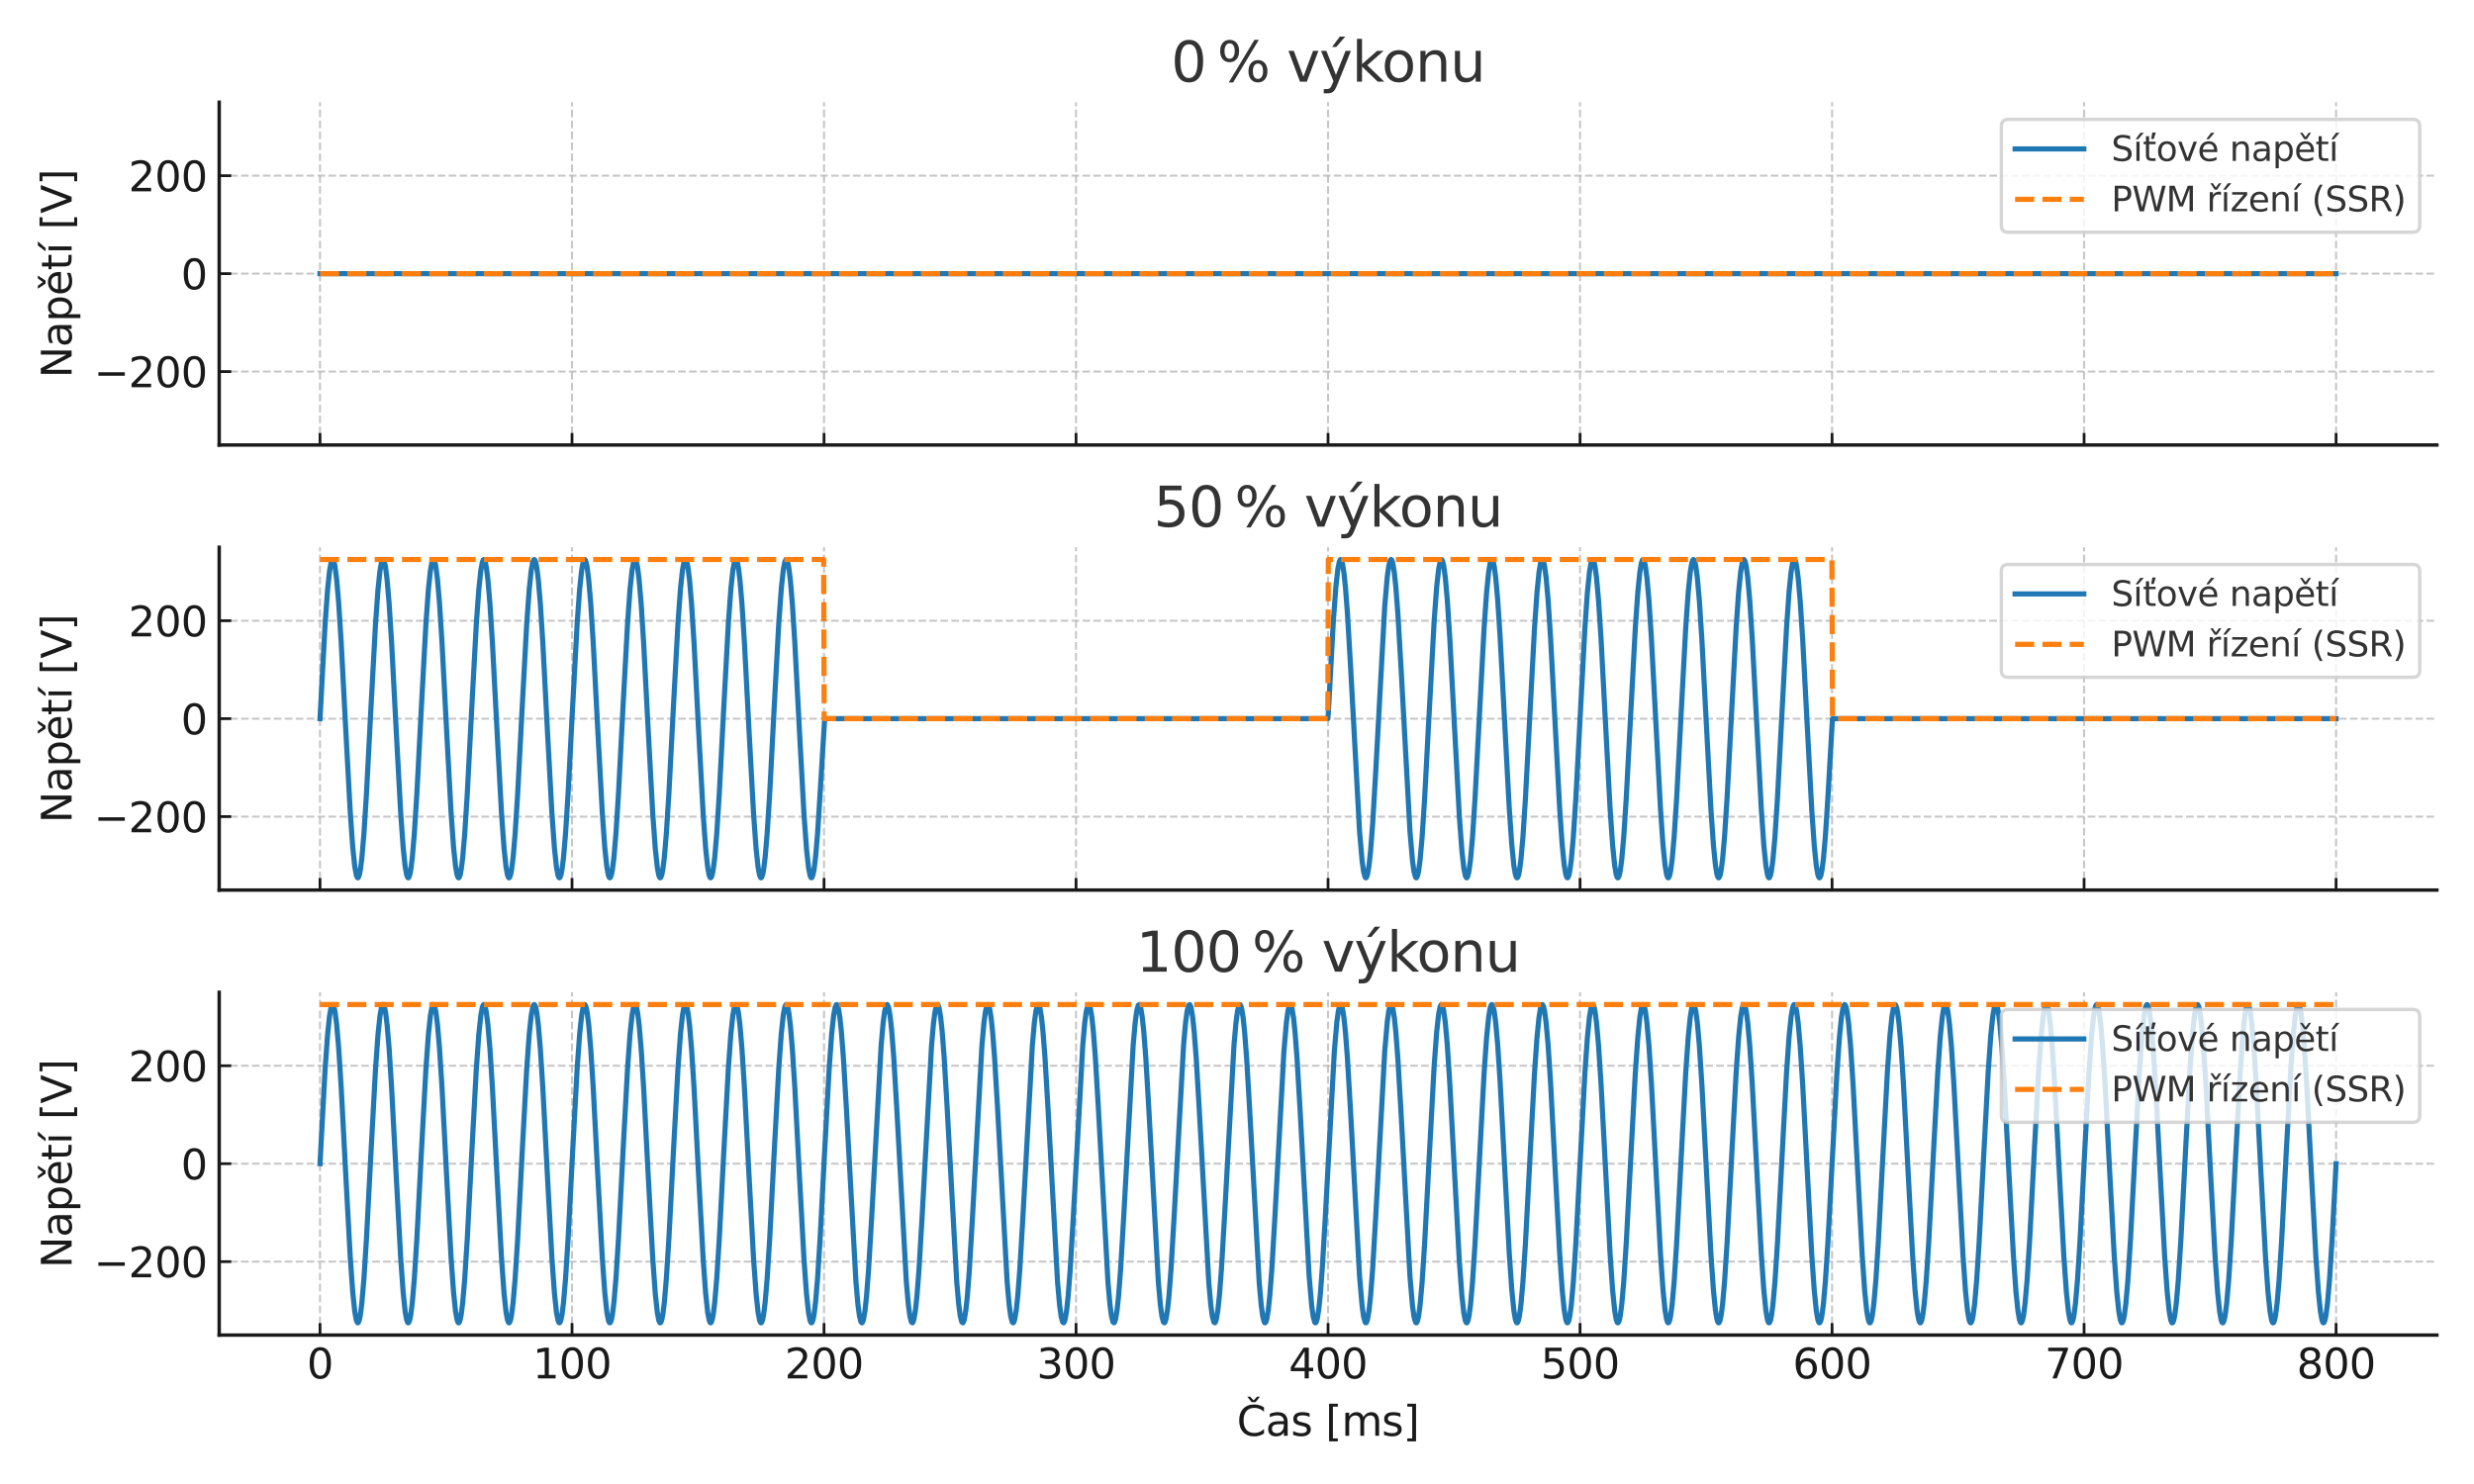 <?xml version="1.0" encoding="utf-8" standalone="no"?>
<!DOCTYPE svg PUBLIC "-//W3C//DTD SVG 1.1//EN"
  "http://www.w3.org/Graphics/SVG/1.1/DTD/svg11.dtd">
<svg xmlns:xlink="http://www.w3.org/1999/xlink" width="720pt" height="432pt" viewBox="0 0 720 432" xmlns="http://www.w3.org/2000/svg" version="1.1">
 <defs>
  <style type="text/css">*{stroke-linejoin: round; stroke-linecap: butt}</style>
 </defs>
 <g id="figure_1">
  <g id="patch_1">
   <path d="M 0 432 
L 720 432 
L 720 0 
L 0 0 
z
" style="fill: #ffffff"/>
  </g>
  <g id="axes_1">
   <g id="patch_2">
    <path d="M 63.795 129.551 
L 709.2 129.551 
L 709.2 29.76 
L 63.795 29.76 
z
" style="fill: #ffffff"/>
   </g>
   <g id="matplotlib.axis_1">
    <g id="xtick_1">
     <g id="line2d_1">
      <path d="M 93.132 129.551 
L 93.132 29.76 
" clip-path="url(#p4c613f337d)" style="fill: none; stroke-dasharray: 2.22,0.96; stroke-dashoffset: 0; stroke: #b0b0b0; stroke-opacity: 0.7; stroke-width: 0.6"/>
     </g>
     <g id="line2d_2">
      <defs>
       <path id="mff20f29015" d="M 0 0 
L 0 -3.5 
" style="stroke: #1a1a1a; stroke-width: 0.8"/>
      </defs>
      <g>
       <use xlink:href="#mff20f29015" x="93.132" y="129.551" style="fill: #1a1a1a; stroke: #1a1a1a; stroke-width: 0.8"/>
      </g>
     </g>
    </g>
    <g id="xtick_2">
     <g id="line2d_3">
      <path d="M 166.473 129.551 
L 166.473 29.76 
" clip-path="url(#p4c613f337d)" style="fill: none; stroke-dasharray: 2.22,0.96; stroke-dashoffset: 0; stroke: #b0b0b0; stroke-opacity: 0.7; stroke-width: 0.6"/>
     </g>
     <g id="line2d_4">
      <g>
       <use xlink:href="#mff20f29015" x="166.473" y="129.551" style="fill: #1a1a1a; stroke: #1a1a1a; stroke-width: 0.8"/>
      </g>
     </g>
    </g>
    <g id="xtick_3">
     <g id="line2d_5">
      <path d="M 239.815 129.551 
L 239.815 29.76 
" clip-path="url(#p4c613f337d)" style="fill: none; stroke-dasharray: 2.22,0.96; stroke-dashoffset: 0; stroke: #b0b0b0; stroke-opacity: 0.7; stroke-width: 0.6"/>
     </g>
     <g id="line2d_6">
      <g>
       <use xlink:href="#mff20f29015" x="239.815" y="129.551" style="fill: #1a1a1a; stroke: #1a1a1a; stroke-width: 0.8"/>
      </g>
     </g>
    </g>
    <g id="xtick_4">
     <g id="line2d_7">
      <path d="M 313.156 129.551 
L 313.156 29.76 
" clip-path="url(#p4c613f337d)" style="fill: none; stroke-dasharray: 2.22,0.96; stroke-dashoffset: 0; stroke: #b0b0b0; stroke-opacity: 0.7; stroke-width: 0.6"/>
     </g>
     <g id="line2d_8">
      <g>
       <use xlink:href="#mff20f29015" x="313.156" y="129.551" style="fill: #1a1a1a; stroke: #1a1a1a; stroke-width: 0.8"/>
      </g>
     </g>
    </g>
    <g id="xtick_5">
     <g id="line2d_9">
      <path d="M 386.498 129.551 
L 386.498 29.76 
" clip-path="url(#p4c613f337d)" style="fill: none; stroke-dasharray: 2.22,0.96; stroke-dashoffset: 0; stroke: #b0b0b0; stroke-opacity: 0.7; stroke-width: 0.6"/>
     </g>
     <g id="line2d_10">
      <g>
       <use xlink:href="#mff20f29015" x="386.498" y="129.551" style="fill: #1a1a1a; stroke: #1a1a1a; stroke-width: 0.8"/>
      </g>
     </g>
    </g>
    <g id="xtick_6">
     <g id="line2d_11">
      <path d="M 459.839 129.551 
L 459.839 29.76 
" clip-path="url(#p4c613f337d)" style="fill: none; stroke-dasharray: 2.22,0.96; stroke-dashoffset: 0; stroke: #b0b0b0; stroke-opacity: 0.7; stroke-width: 0.6"/>
     </g>
     <g id="line2d_12">
      <g>
       <use xlink:href="#mff20f29015" x="459.839" y="129.551" style="fill: #1a1a1a; stroke: #1a1a1a; stroke-width: 0.8"/>
      </g>
     </g>
    </g>
    <g id="xtick_7">
     <g id="line2d_13">
      <path d="M 533.18 129.551 
L 533.18 29.76 
" clip-path="url(#p4c613f337d)" style="fill: none; stroke-dasharray: 2.22,0.96; stroke-dashoffset: 0; stroke: #b0b0b0; stroke-opacity: 0.7; stroke-width: 0.6"/>
     </g>
     <g id="line2d_14">
      <g>
       <use xlink:href="#mff20f29015" x="533.18" y="129.551" style="fill: #1a1a1a; stroke: #1a1a1a; stroke-width: 0.8"/>
      </g>
     </g>
    </g>
    <g id="xtick_8">
     <g id="line2d_15">
      <path d="M 606.522 129.551 
L 606.522 29.76 
" clip-path="url(#p4c613f337d)" style="fill: none; stroke-dasharray: 2.22,0.96; stroke-dashoffset: 0; stroke: #b0b0b0; stroke-opacity: 0.7; stroke-width: 0.6"/>
     </g>
     <g id="line2d_16">
      <g>
       <use xlink:href="#mff20f29015" x="606.522" y="129.551" style="fill: #1a1a1a; stroke: #1a1a1a; stroke-width: 0.8"/>
      </g>
     </g>
    </g>
    <g id="xtick_9">
     <g id="line2d_17">
      <path d="M 679.863 129.551 
L 679.863 29.76 
" clip-path="url(#p4c613f337d)" style="fill: none; stroke-dasharray: 2.22,0.96; stroke-dashoffset: 0; stroke: #b0b0b0; stroke-opacity: 0.7; stroke-width: 0.6"/>
     </g>
     <g id="line2d_18">
      <g>
       <use xlink:href="#mff20f29015" x="679.863" y="129.551" style="fill: #1a1a1a; stroke: #1a1a1a; stroke-width: 0.8"/>
      </g>
     </g>
    </g>
   </g>
   <g id="matplotlib.axis_2">
    <g id="ytick_1">
     <g id="line2d_19">
      <path d="M 63.795 108.167 
L 709.2 108.167 
" clip-path="url(#p4c613f337d)" style="fill: none; stroke-dasharray: 2.22,0.96; stroke-dashoffset: 0; stroke: #b0b0b0; stroke-opacity: 0.7; stroke-width: 0.6"/>
     </g>
     <g id="line2d_20">
      <defs>
       <path id="m2843fcee3f" d="M 0 0 
L 3.5 0 
" style="stroke: #1a1a1a; stroke-width: 0.8"/>
      </defs>
      <g>
       <use xlink:href="#m2843fcee3f" x="63.795" y="108.167" style="fill: #1a1a1a; stroke: #1a1a1a; stroke-width: 0.8"/>
      </g>
     </g>
     <g id="text_1">
      <!-- −200 -->
      <g style="fill: #1a1a1a" transform="translate(27.334 112.726) scale(0.12 -0.12)">
       <defs>
        <path id="DejaVuSans-2212" d="M 678 2272 
L 4684 2272 
L 4684 1741 
L 678 1741 
L 678 2272 
z
" transform="scale(0.016)"/>
        <path id="DejaVuSans-32" d="M 1228 531 
L 3431 531 
L 3431 0 
L 469 0 
L 469 531 
Q 828 903 1448 1529 
Q 2069 2156 2228 2338 
Q 2531 2678 2651 2914 
Q 2772 3150 2772 3378 
Q 2772 3750 2511 3984 
Q 2250 4219 1831 4219 
Q 1534 4219 1204 4116 
Q 875 4013 500 3803 
L 500 4441 
Q 881 4594 1212 4672 
Q 1544 4750 1819 4750 
Q 2544 4750 2975 4387 
Q 3406 4025 3406 3419 
Q 3406 3131 3298 2873 
Q 3191 2616 2906 2266 
Q 2828 2175 2409 1742 
Q 1991 1309 1228 531 
z
" transform="scale(0.016)"/>
        <path id="DejaVuSans-30" d="M 2034 4250 
Q 1547 4250 1301 3770 
Q 1056 3291 1056 2328 
Q 1056 1369 1301 889 
Q 1547 409 2034 409 
Q 2525 409 2770 889 
Q 3016 1369 3016 2328 
Q 3016 3291 2770 3770 
Q 2525 4250 2034 4250 
z
M 2034 4750 
Q 2819 4750 3233 4129 
Q 3647 3509 3647 2328 
Q 3647 1150 3233 529 
Q 2819 -91 2034 -91 
Q 1250 -91 836 529 
Q 422 1150 422 2328 
Q 422 3509 836 4129 
Q 1250 4750 2034 4750 
z
" transform="scale(0.016)"/>
       </defs>
       <use xlink:href="#DejaVuSans-2212"/>
       <use xlink:href="#DejaVuSans-32" x="83.789"/>
       <use xlink:href="#DejaVuSans-30" x="147.412"/>
       <use xlink:href="#DejaVuSans-30" x="211.035"/>
      </g>
     </g>
    </g>
    <g id="ytick_2">
     <g id="line2d_21">
      <path d="M 63.795 79.655 
L 709.2 79.655 
" clip-path="url(#p4c613f337d)" style="fill: none; stroke-dasharray: 2.22,0.96; stroke-dashoffset: 0; stroke: #b0b0b0; stroke-opacity: 0.7; stroke-width: 0.6"/>
     </g>
     <g id="line2d_22">
      <g>
       <use xlink:href="#m2843fcee3f" x="63.795" y="79.655" style="fill: #1a1a1a; stroke: #1a1a1a; stroke-width: 0.8"/>
      </g>
     </g>
     <g id="text_2">
      <!-- 0 -->
      <g style="fill: #1a1a1a" transform="translate(52.66 84.214) scale(0.12 -0.12)">
       <use xlink:href="#DejaVuSans-30"/>
      </g>
     </g>
    </g>
    <g id="ytick_3">
     <g id="line2d_23">
      <path d="M 63.795 51.144 
L 709.2 51.144 
" clip-path="url(#p4c613f337d)" style="fill: none; stroke-dasharray: 2.22,0.96; stroke-dashoffset: 0; stroke: #b0b0b0; stroke-opacity: 0.7; stroke-width: 0.6"/>
     </g>
     <g id="line2d_24">
      <g>
       <use xlink:href="#m2843fcee3f" x="63.795" y="51.144" style="fill: #1a1a1a; stroke: #1a1a1a; stroke-width: 0.8"/>
      </g>
     </g>
     <g id="text_3">
      <!-- 200 -->
      <g style="fill: #1a1a1a" transform="translate(37.39 55.703) scale(0.12 -0.12)">
       <use xlink:href="#DejaVuSans-32"/>
       <use xlink:href="#DejaVuSans-30" x="63.623"/>
       <use xlink:href="#DejaVuSans-30" x="127.246"/>
      </g>
     </g>
    </g>
    <g id="text_4">
     <!-- Napětí [V] -->
     <g style="fill: #1a1a1a" transform="translate(20.839 110.034) rotate(-90) scale(0.12 -0.12)">
      <defs>
       <path id="DejaVuSans-4e" d="M 628 4666 
L 1478 4666 
L 3547 763 
L 3547 4666 
L 4159 4666 
L 4159 0 
L 3309 0 
L 1241 3903 
L 1241 0 
L 628 0 
L 628 4666 
z
" transform="scale(0.016)"/>
       <path id="DejaVuSans-61" d="M 2194 1759 
Q 1497 1759 1228 1600 
Q 959 1441 959 1056 
Q 959 750 1161 570 
Q 1363 391 1709 391 
Q 2188 391 2477 730 
Q 2766 1069 2766 1631 
L 2766 1759 
L 2194 1759 
z
M 3341 1997 
L 3341 0 
L 2766 0 
L 2766 531 
Q 2569 213 2275 61 
Q 1981 -91 1556 -91 
Q 1019 -91 701 211 
Q 384 513 384 1019 
Q 384 1609 779 1909 
Q 1175 2209 1959 2209 
L 2766 2209 
L 2766 2266 
Q 2766 2663 2505 2880 
Q 2244 3097 1772 3097 
Q 1472 3097 1187 3025 
Q 903 2953 641 2809 
L 641 3341 
Q 956 3463 1253 3523 
Q 1550 3584 1831 3584 
Q 2591 3584 2966 3190 
Q 3341 2797 3341 1997 
z
" transform="scale(0.016)"/>
       <path id="DejaVuSans-70" d="M 1159 525 
L 1159 -1331 
L 581 -1331 
L 581 3500 
L 1159 3500 
L 1159 2969 
Q 1341 3281 1617 3432 
Q 1894 3584 2278 3584 
Q 2916 3584 3314 3078 
Q 3713 2572 3713 1747 
Q 3713 922 3314 415 
Q 2916 -91 2278 -91 
Q 1894 -91 1617 61 
Q 1341 213 1159 525 
z
M 3116 1747 
Q 3116 2381 2855 2742 
Q 2594 3103 2138 3103 
Q 1681 3103 1420 2742 
Q 1159 2381 1159 1747 
Q 1159 1113 1420 752 
Q 1681 391 2138 391 
Q 2594 391 2855 752 
Q 3116 1113 3116 1747 
z
" transform="scale(0.016)"/>
       <path id="DejaVuSans-11b" d="M 3597 1894 
L 3597 1613 
L 953 1613 
Q 991 1019 1311 708 
Q 1631 397 2203 397 
Q 2534 397 2845 478 
Q 3156 559 3463 722 
L 3463 178 
Q 3153 47 2828 -22 
Q 2503 -91 2169 -91 
Q 1331 -91 842 396 
Q 353 884 353 1716 
Q 353 2575 817 3079 
Q 1281 3584 2069 3584 
Q 2775 3584 3186 3129 
Q 3597 2675 3597 1894 
z
M 3022 2063 
Q 3016 2534 2758 2815 
Q 2500 3097 2075 3097 
Q 1594 3097 1305 2825 
Q 1016 2553 972 2059 
L 3022 2063 
z
M 1833 3944 
L 1067 5119 
L 1502 5119 
L 2064 4353 
L 2627 5119 
L 3061 5119 
L 2295 3944 
L 1833 3944 
z
" transform="scale(0.016)"/>
       <path id="DejaVuSans-74" d="M 1172 4494 
L 1172 3500 
L 2356 3500 
L 2356 3053 
L 1172 3053 
L 1172 1153 
Q 1172 725 1289 603 
Q 1406 481 1766 481 
L 2356 481 
L 2356 0 
L 1766 0 
Q 1100 0 847 248 
Q 594 497 594 1153 
L 594 3053 
L 172 3053 
L 172 3500 
L 594 3500 
L 594 4494 
L 1172 4494 
z
" transform="scale(0.016)"/>
       <path id="DejaVuSans-ed" d="M 1322 5119 
L 1944 5119 
L 926 3944 
L 447 3944 
L 1322 5119 
z
M 603 3500 
L 1178 3500 
L 1178 0 
L 603 0 
L 603 3500 
z
M 891 3584 
L 891 3584 
z
" transform="scale(0.016)"/>
       <path id="DejaVuSans-20" transform="scale(0.016)"/>
       <path id="DejaVuSans-5b" d="M 550 4863 
L 1875 4863 
L 1875 4416 
L 1125 4416 
L 1125 -397 
L 1875 -397 
L 1875 -844 
L 550 -844 
L 550 4863 
z
" transform="scale(0.016)"/>
       <path id="DejaVuSans-56" d="M 1831 0 
L 50 4666 
L 709 4666 
L 2188 738 
L 3669 4666 
L 4325 4666 
L 2547 0 
L 1831 0 
z
" transform="scale(0.016)"/>
       <path id="DejaVuSans-5d" d="M 1947 4863 
L 1947 -844 
L 622 -844 
L 622 -397 
L 1369 -397 
L 1369 4416 
L 622 4416 
L 622 4863 
L 1947 4863 
z
" transform="scale(0.016)"/>
      </defs>
      <use xlink:href="#DejaVuSans-4e"/>
      <use xlink:href="#DejaVuSans-61" x="74.805"/>
      <use xlink:href="#DejaVuSans-70" x="136.084"/>
      <use xlink:href="#DejaVuSans-11b" x="199.561"/>
      <use xlink:href="#DejaVuSans-74" x="261.084"/>
      <use xlink:href="#DejaVuSans-ed" x="300.293"/>
      <use xlink:href="#DejaVuSans-20" x="328.076"/>
      <use xlink:href="#DejaVuSans-5b" x="359.863"/>
      <use xlink:href="#DejaVuSans-56" x="398.877"/>
      <use xlink:href="#DejaVuSans-5d" x="467.285"/>
     </g>
    </g>
   </g>
   <g id="line2d_25">
    <path d="M 93.132 79.655 
L 679.863 79.655 
L 679.863 79.655 
" clip-path="url(#p4c613f337d)" style="fill: none; stroke: #1f77b4; stroke-width: 1.5; stroke-linecap: square"/>
   </g>
   <g id="line2d_26">
    <path d="M 93.132 79.655 
L 679.863 79.655 
L 679.863 79.655 
" clip-path="url(#p4c613f337d)" style="fill: none; stroke-dasharray: 5.55,2.4; stroke-dashoffset: 0; stroke: #ff7f0e; stroke-width: 1.5"/>
   </g>
   <g id="patch_3">
    <path d="M 63.795 129.551 
L 63.795 29.76 
" style="fill: none; stroke: #1a1a1a; stroke-linejoin: miter; stroke-linecap: square"/>
   </g>
   <g id="patch_4">
    <path d="M 63.795 129.551 
L 709.2 129.551 
" style="fill: none; stroke: #1a1a1a; stroke-linejoin: miter; stroke-linecap: square"/>
   </g>
   <g id="text_5">
    <!-- 0 % výkonu -->
    <g style="fill: #333333" transform="translate(340.819 23.76) scale(0.16 -0.16)">
     <defs>
      <path id="DejaVuSans-202f" transform="scale(0.016)"/>
      <path id="DejaVuSans-25" d="M 4653 2053 
Q 4381 2053 4226 1822 
Q 4072 1591 4072 1178 
Q 4072 772 4226 539 
Q 4381 306 4653 306 
Q 4919 306 5073 539 
Q 5228 772 5228 1178 
Q 5228 1588 5073 1820 
Q 4919 2053 4653 2053 
z
M 4653 2450 
Q 5147 2450 5437 2106 
Q 5728 1763 5728 1178 
Q 5728 594 5436 251 
Q 5144 -91 4653 -91 
Q 4153 -91 3862 251 
Q 3572 594 3572 1178 
Q 3572 1766 3864 2108 
Q 4156 2450 4653 2450 
z
M 1428 4353 
Q 1159 4353 1004 4120 
Q 850 3888 850 3481 
Q 850 3069 1003 2837 
Q 1156 2606 1428 2606 
Q 1700 2606 1854 2837 
Q 2009 3069 2009 3481 
Q 2009 3884 1853 4118 
Q 1697 4353 1428 4353 
z
M 4250 4750 
L 4750 4750 
L 1831 -91 
L 1331 -91 
L 4250 4750 
z
M 1428 4750 
Q 1922 4750 2215 4408 
Q 2509 4066 2509 3481 
Q 2509 2891 2217 2550 
Q 1925 2209 1428 2209 
Q 931 2209 642 2551 
Q 353 2894 353 3481 
Q 353 4063 643 4406 
Q 934 4750 1428 4750 
z
" transform="scale(0.016)"/>
      <path id="DejaVuSans-76" d="M 191 3500 
L 800 3500 
L 1894 563 
L 2988 3500 
L 3597 3500 
L 2284 0 
L 1503 0 
L 191 3500 
z
" transform="scale(0.016)"/>
      <path id="DejaVuSans-fd" d="M 2059 -325 
Q 1816 -950 1584 -1140 
Q 1353 -1331 966 -1331 
L 506 -1331 
L 506 -850 
L 844 -850 
Q 1081 -850 1212 -737 
Q 1344 -625 1503 -206 
L 1606 56 
L 191 3500 
L 800 3500 
L 1894 763 
L 2988 3500 
L 3597 3500 
L 2059 -325 
z
M 2330 5119 
L 2952 5119 
L 1934 3944 
L 1455 3944 
L 2330 5119 
z
" transform="scale(0.016)"/>
      <path id="DejaVuSans-6b" d="M 581 4863 
L 1159 4863 
L 1159 1991 
L 2875 3500 
L 3609 3500 
L 1753 1863 
L 3688 0 
L 2938 0 
L 1159 1709 
L 1159 0 
L 581 0 
L 581 4863 
z
" transform="scale(0.016)"/>
      <path id="DejaVuSans-6f" d="M 1959 3097 
Q 1497 3097 1228 2736 
Q 959 2375 959 1747 
Q 959 1119 1226 758 
Q 1494 397 1959 397 
Q 2419 397 2687 759 
Q 2956 1122 2956 1747 
Q 2956 2369 2687 2733 
Q 2419 3097 1959 3097 
z
M 1959 3584 
Q 2709 3584 3137 3096 
Q 3566 2609 3566 1747 
Q 3566 888 3137 398 
Q 2709 -91 1959 -91 
Q 1206 -91 779 398 
Q 353 888 353 1747 
Q 353 2609 779 3096 
Q 1206 3584 1959 3584 
z
" transform="scale(0.016)"/>
      <path id="DejaVuSans-6e" d="M 3513 2113 
L 3513 0 
L 2938 0 
L 2938 2094 
Q 2938 2591 2744 2837 
Q 2550 3084 2163 3084 
Q 1697 3084 1428 2787 
Q 1159 2491 1159 1978 
L 1159 0 
L 581 0 
L 581 3500 
L 1159 3500 
L 1159 2956 
Q 1366 3272 1645 3428 
Q 1925 3584 2291 3584 
Q 2894 3584 3203 3211 
Q 3513 2838 3513 2113 
z
" transform="scale(0.016)"/>
      <path id="DejaVuSans-75" d="M 544 1381 
L 544 3500 
L 1119 3500 
L 1119 1403 
Q 1119 906 1312 657 
Q 1506 409 1894 409 
Q 2359 409 2629 706 
Q 2900 1003 2900 1516 
L 2900 3500 
L 3475 3500 
L 3475 0 
L 2900 0 
L 2900 538 
Q 2691 219 2414 64 
Q 2138 -91 1772 -91 
Q 1169 -91 856 284 
Q 544 659 544 1381 
z
M 1991 3584 
L 1991 3584 
z
" transform="scale(0.016)"/>
     </defs>
     <use xlink:href="#DejaVuSans-30"/>
     <use xlink:href="#DejaVuSans-202f" x="63.623"/>
     <use xlink:href="#DejaVuSans-25" x="83.594"/>
     <use xlink:href="#DejaVuSans-20" x="178.613"/>
     <use xlink:href="#DejaVuSans-76" x="210.4"/>
     <use xlink:href="#DejaVuSans-fd" x="269.58"/>
     <use xlink:href="#DejaVuSans-6b" x="328.76"/>
     <use xlink:href="#DejaVuSans-6f" x="383.045"/>
     <use xlink:href="#DejaVuSans-6e" x="444.227"/>
     <use xlink:href="#DejaVuSans-75" x="507.605"/>
    </g>
   </g>
   <g id="legend_1">
    <g id="patch_5">
     <path d="M 584.444 67.605 
L 702.2 67.605 
Q 704.2 67.605 704.2 65.605 
L 704.2 36.76 
Q 704.2 34.76 702.2 34.76 
L 584.444 34.76 
Q 582.444 34.76 582.444 36.76 
L 582.444 65.605 
Q 582.444 67.605 584.444 67.605 
z
" style="fill: #ffffff; opacity: 0.8; stroke: #cccccc; stroke-linejoin: miter"/>
    </g>
    <g id="line2d_27">
     <path d="M 586.444 43.347 
L 596.444 43.347 
L 606.444 43.347 
" style="fill: none; stroke: #1f77b4; stroke-width: 1.5; stroke-linecap: square"/>
    </g>
    <g id="text_6">
     <!-- Síťové napětí -->
     <g style="fill: #333333" transform="translate(614.444 46.847) scale(0.1 -0.1)">
      <defs>
       <path id="DejaVuSans-53" d="M 3425 4513 
L 3425 3897 
Q 3066 4069 2747 4153 
Q 2428 4238 2131 4238 
Q 1616 4238 1336 4038 
Q 1056 3838 1056 3469 
Q 1056 3159 1242 3001 
Q 1428 2844 1947 2747 
L 2328 2669 
Q 3034 2534 3370 2195 
Q 3706 1856 3706 1288 
Q 3706 609 3251 259 
Q 2797 -91 1919 -91 
Q 1588 -91 1214 -16 
Q 841 59 441 206 
L 441 856 
Q 825 641 1194 531 
Q 1563 422 1919 422 
Q 2459 422 2753 634 
Q 3047 847 3047 1241 
Q 3047 1584 2836 1778 
Q 2625 1972 2144 2069 
L 1759 2144 
Q 1053 2284 737 2584 
Q 422 2884 422 3419 
Q 422 4038 858 4394 
Q 1294 4750 2059 4750 
Q 2388 4750 2728 4690 
Q 3069 4631 3425 4513 
z
" transform="scale(0.016)"/>
       <path id="DejaVuSans-165" d="M 1172 4494 
L 1172 3500 
L 2356 3500 
L 2356 3053 
L 1172 3053 
L 1172 1153 
Q 1172 725 1289 603 
Q 1406 481 1766 481 
L 2356 481 
L 2356 0 
L 1766 0 
Q 1100 0 847 248 
Q 594 497 594 1153 
L 594 3053 
L 172 3053 
L 172 3500 
L 594 3500 
L 594 4494 
L 1172 4494 
z
M 1768 5176 
L 2390 5176 
L 2024 4001 
L 1546 4001 
L 1768 5176 
z
" transform="scale(0.016)"/>
       <path id="DejaVuSans-e9" d="M 3597 1894 
L 3597 1613 
L 953 1613 
Q 991 1019 1311 708 
Q 1631 397 2203 397 
Q 2534 397 2845 478 
Q 3156 559 3463 722 
L 3463 178 
Q 3153 47 2828 -22 
Q 2503 -91 2169 -91 
Q 1331 -91 842 396 
Q 353 884 353 1716 
Q 353 2575 817 3079 
Q 1281 3584 2069 3584 
Q 2775 3584 3186 3129 
Q 3597 2675 3597 1894 
z
M 3022 2063 
Q 3016 2534 2758 2815 
Q 2500 3097 2075 3097 
Q 1594 3097 1305 2825 
Q 1016 2553 972 2059 
L 3022 2063 
z
M 2466 5119 
L 3088 5119 
L 2070 3944 
L 1591 3944 
L 2466 5119 
z
" transform="scale(0.016)"/>
      </defs>
      <use xlink:href="#DejaVuSans-53"/>
      <use xlink:href="#DejaVuSans-ed" x="63.477"/>
      <use xlink:href="#DejaVuSans-165" x="91.26"/>
      <use xlink:href="#DejaVuSans-6f" x="130.469"/>
      <use xlink:href="#DejaVuSans-76" x="191.65"/>
      <use xlink:href="#DejaVuSans-e9" x="250.83"/>
      <use xlink:href="#DejaVuSans-20" x="312.354"/>
      <use xlink:href="#DejaVuSans-6e" x="344.141"/>
      <use xlink:href="#DejaVuSans-61" x="407.52"/>
      <use xlink:href="#DejaVuSans-70" x="468.799"/>
      <use xlink:href="#DejaVuSans-11b" x="532.275"/>
      <use xlink:href="#DejaVuSans-74" x="593.799"/>
      <use xlink:href="#DejaVuSans-ed" x="633.008"/>
     </g>
    </g>
    <g id="line2d_28">
     <path d="M 586.444 58.026 
L 596.444 58.026 
L 606.444 58.026 
" style="fill: none; stroke-dasharray: 5.55,2.4; stroke-dashoffset: 0; stroke: #ff7f0e; stroke-width: 1.5"/>
    </g>
    <g id="text_7">
     <!-- PWM řízení (SSR) -->
     <g style="fill: #333333" transform="translate(614.444 61.526) scale(0.1 -0.1)">
      <defs>
       <path id="DejaVuSans-50" d="M 1259 4147 
L 1259 2394 
L 2053 2394 
Q 2494 2394 2734 2622 
Q 2975 2850 2975 3272 
Q 2975 3691 2734 3919 
Q 2494 4147 2053 4147 
L 1259 4147 
z
M 628 4666 
L 2053 4666 
Q 2838 4666 3239 4311 
Q 3641 3956 3641 3272 
Q 3641 2581 3239 2228 
Q 2838 1875 2053 1875 
L 1259 1875 
L 1259 0 
L 628 0 
L 628 4666 
z
" transform="scale(0.016)"/>
       <path id="DejaVuSans-57" d="M 213 4666 
L 850 4666 
L 1831 722 
L 2809 4666 
L 3519 4666 
L 4500 722 
L 5478 4666 
L 6119 4666 
L 4947 0 
L 4153 0 
L 3169 4050 
L 2175 0 
L 1381 0 
L 213 4666 
z
" transform="scale(0.016)"/>
       <path id="DejaVuSans-4d" d="M 628 4666 
L 1569 4666 
L 2759 1491 
L 3956 4666 
L 4897 4666 
L 4897 0 
L 4281 0 
L 4281 4097 
L 3078 897 
L 2444 897 
L 1241 4097 
L 1241 0 
L 628 0 
L 628 4666 
z
" transform="scale(0.016)"/>
       <path id="DejaVuSans-159" d="M 2631 2963 
Q 2534 3019 2420 3045 
Q 2306 3072 2169 3072 
Q 1681 3072 1420 2755 
Q 1159 2438 1159 1844 
L 1159 0 
L 581 0 
L 581 3500 
L 1159 3500 
L 1159 2956 
Q 1341 3275 1631 3429 
Q 1922 3584 2338 3584 
Q 2397 3584 2469 3576 
Q 2541 3569 2628 3553 
L 2631 2963 
z
M 1457 3944 
L 691 5119 
L 1126 5119 
L 1688 4353 
L 2251 5119 
L 2685 5119 
L 1919 3944 
L 1457 3944 
z
" transform="scale(0.016)"/>
       <path id="DejaVuSans-7a" d="M 353 3500 
L 3084 3500 
L 3084 2975 
L 922 459 
L 3084 459 
L 3084 0 
L 275 0 
L 275 525 
L 2438 3041 
L 353 3041 
L 353 3500 
z
" transform="scale(0.016)"/>
       <path id="DejaVuSans-65" d="M 3597 1894 
L 3597 1613 
L 953 1613 
Q 991 1019 1311 708 
Q 1631 397 2203 397 
Q 2534 397 2845 478 
Q 3156 559 3463 722 
L 3463 178 
Q 3153 47 2828 -22 
Q 2503 -91 2169 -91 
Q 1331 -91 842 396 
Q 353 884 353 1716 
Q 353 2575 817 3079 
Q 1281 3584 2069 3584 
Q 2775 3584 3186 3129 
Q 3597 2675 3597 1894 
z
M 3022 2063 
Q 3016 2534 2758 2815 
Q 2500 3097 2075 3097 
Q 1594 3097 1305 2825 
Q 1016 2553 972 2059 
L 3022 2063 
z
" transform="scale(0.016)"/>
       <path id="DejaVuSans-28" d="M 1984 4856 
Q 1566 4138 1362 3434 
Q 1159 2731 1159 2009 
Q 1159 1288 1364 580 
Q 1569 -128 1984 -844 
L 1484 -844 
Q 1016 -109 783 600 
Q 550 1309 550 2009 
Q 550 2706 781 3412 
Q 1013 4119 1484 4856 
L 1984 4856 
z
" transform="scale(0.016)"/>
       <path id="DejaVuSans-52" d="M 2841 2188 
Q 3044 2119 3236 1894 
Q 3428 1669 3622 1275 
L 4263 0 
L 3584 0 
L 2988 1197 
Q 2756 1666 2539 1819 
Q 2322 1972 1947 1972 
L 1259 1972 
L 1259 0 
L 628 0 
L 628 4666 
L 2053 4666 
Q 2853 4666 3247 4331 
Q 3641 3997 3641 3322 
Q 3641 2881 3436 2590 
Q 3231 2300 2841 2188 
z
M 1259 4147 
L 1259 2491 
L 2053 2491 
Q 2509 2491 2742 2702 
Q 2975 2913 2975 3322 
Q 2975 3731 2742 3939 
Q 2509 4147 2053 4147 
L 1259 4147 
z
" transform="scale(0.016)"/>
       <path id="DejaVuSans-29" d="M 513 4856 
L 1013 4856 
Q 1481 4119 1714 3412 
Q 1947 2706 1947 2009 
Q 1947 1309 1714 600 
Q 1481 -109 1013 -844 
L 513 -844 
Q 928 -128 1133 580 
Q 1338 1288 1338 2009 
Q 1338 2731 1133 3434 
Q 928 4138 513 4856 
z
" transform="scale(0.016)"/>
      </defs>
      <use xlink:href="#DejaVuSans-50"/>
      <use xlink:href="#DejaVuSans-57" x="60.303"/>
      <use xlink:href="#DejaVuSans-4d" x="159.18"/>
      <use xlink:href="#DejaVuSans-20" x="245.459"/>
      <use xlink:href="#DejaVuSans-159" x="277.246"/>
      <use xlink:href="#DejaVuSans-ed" x="318.359"/>
      <use xlink:href="#DejaVuSans-7a" x="346.143"/>
      <use xlink:href="#DejaVuSans-65" x="398.633"/>
      <use xlink:href="#DejaVuSans-6e" x="460.156"/>
      <use xlink:href="#DejaVuSans-ed" x="523.535"/>
      <use xlink:href="#DejaVuSans-20" x="551.318"/>
      <use xlink:href="#DejaVuSans-28" x="583.105"/>
      <use xlink:href="#DejaVuSans-53" x="622.119"/>
      <use xlink:href="#DejaVuSans-53" x="685.596"/>
      <use xlink:href="#DejaVuSans-52" x="749.072"/>
      <use xlink:href="#DejaVuSans-29" x="818.555"/>
     </g>
    </g>
   </g>
  </g>
  <g id="axes_2">
   <g id="patch_6">
    <path d="M 63.795 259.101 
L 709.2 259.101 
L 709.2 159.311 
L 63.795 159.311 
z
" style="fill: #ffffff"/>
   </g>
   <g id="matplotlib.axis_3">
    <g id="xtick_10">
     <g id="line2d_29">
      <path d="M 93.132 259.101 
L 93.132 159.311 
" clip-path="url(#p773ea50c24)" style="fill: none; stroke-dasharray: 2.22,0.96; stroke-dashoffset: 0; stroke: #b0b0b0; stroke-opacity: 0.7; stroke-width: 0.6"/>
     </g>
     <g id="line2d_30">
      <g>
       <use xlink:href="#mff20f29015" x="93.132" y="259.101" style="fill: #1a1a1a; stroke: #1a1a1a; stroke-width: 0.8"/>
      </g>
     </g>
    </g>
    <g id="xtick_11">
     <g id="line2d_31">
      <path d="M 166.473 259.101 
L 166.473 159.311 
" clip-path="url(#p773ea50c24)" style="fill: none; stroke-dasharray: 2.22,0.96; stroke-dashoffset: 0; stroke: #b0b0b0; stroke-opacity: 0.7; stroke-width: 0.6"/>
     </g>
     <g id="line2d_32">
      <g>
       <use xlink:href="#mff20f29015" x="166.473" y="259.101" style="fill: #1a1a1a; stroke: #1a1a1a; stroke-width: 0.8"/>
      </g>
     </g>
    </g>
    <g id="xtick_12">
     <g id="line2d_33">
      <path d="M 239.815 259.101 
L 239.815 159.311 
" clip-path="url(#p773ea50c24)" style="fill: none; stroke-dasharray: 2.22,0.96; stroke-dashoffset: 0; stroke: #b0b0b0; stroke-opacity: 0.7; stroke-width: 0.6"/>
     </g>
     <g id="line2d_34">
      <g>
       <use xlink:href="#mff20f29015" x="239.815" y="259.101" style="fill: #1a1a1a; stroke: #1a1a1a; stroke-width: 0.8"/>
      </g>
     </g>
    </g>
    <g id="xtick_13">
     <g id="line2d_35">
      <path d="M 313.156 259.101 
L 313.156 159.311 
" clip-path="url(#p773ea50c24)" style="fill: none; stroke-dasharray: 2.22,0.96; stroke-dashoffset: 0; stroke: #b0b0b0; stroke-opacity: 0.7; stroke-width: 0.6"/>
     </g>
     <g id="line2d_36">
      <g>
       <use xlink:href="#mff20f29015" x="313.156" y="259.101" style="fill: #1a1a1a; stroke: #1a1a1a; stroke-width: 0.8"/>
      </g>
     </g>
    </g>
    <g id="xtick_14">
     <g id="line2d_37">
      <path d="M 386.498 259.101 
L 386.498 159.311 
" clip-path="url(#p773ea50c24)" style="fill: none; stroke-dasharray: 2.22,0.96; stroke-dashoffset: 0; stroke: #b0b0b0; stroke-opacity: 0.7; stroke-width: 0.6"/>
     </g>
     <g id="line2d_38">
      <g>
       <use xlink:href="#mff20f29015" x="386.498" y="259.101" style="fill: #1a1a1a; stroke: #1a1a1a; stroke-width: 0.8"/>
      </g>
     </g>
    </g>
    <g id="xtick_15">
     <g id="line2d_39">
      <path d="M 459.839 259.101 
L 459.839 159.311 
" clip-path="url(#p773ea50c24)" style="fill: none; stroke-dasharray: 2.22,0.96; stroke-dashoffset: 0; stroke: #b0b0b0; stroke-opacity: 0.7; stroke-width: 0.6"/>
     </g>
     <g id="line2d_40">
      <g>
       <use xlink:href="#mff20f29015" x="459.839" y="259.101" style="fill: #1a1a1a; stroke: #1a1a1a; stroke-width: 0.8"/>
      </g>
     </g>
    </g>
    <g id="xtick_16">
     <g id="line2d_41">
      <path d="M 533.18 259.101 
L 533.18 159.311 
" clip-path="url(#p773ea50c24)" style="fill: none; stroke-dasharray: 2.22,0.96; stroke-dashoffset: 0; stroke: #b0b0b0; stroke-opacity: 0.7; stroke-width: 0.6"/>
     </g>
     <g id="line2d_42">
      <g>
       <use xlink:href="#mff20f29015" x="533.18" y="259.101" style="fill: #1a1a1a; stroke: #1a1a1a; stroke-width: 0.8"/>
      </g>
     </g>
    </g>
    <g id="xtick_17">
     <g id="line2d_43">
      <path d="M 606.522 259.101 
L 606.522 159.311 
" clip-path="url(#p773ea50c24)" style="fill: none; stroke-dasharray: 2.22,0.96; stroke-dashoffset: 0; stroke: #b0b0b0; stroke-opacity: 0.7; stroke-width: 0.6"/>
     </g>
     <g id="line2d_44">
      <g>
       <use xlink:href="#mff20f29015" x="606.522" y="259.101" style="fill: #1a1a1a; stroke: #1a1a1a; stroke-width: 0.8"/>
      </g>
     </g>
    </g>
    <g id="xtick_18">
     <g id="line2d_45">
      <path d="M 679.863 259.101 
L 679.863 159.311 
" clip-path="url(#p773ea50c24)" style="fill: none; stroke-dasharray: 2.22,0.96; stroke-dashoffset: 0; stroke: #b0b0b0; stroke-opacity: 0.7; stroke-width: 0.6"/>
     </g>
     <g id="line2d_46">
      <g>
       <use xlink:href="#mff20f29015" x="679.863" y="259.101" style="fill: #1a1a1a; stroke: #1a1a1a; stroke-width: 0.8"/>
      </g>
     </g>
    </g>
   </g>
   <g id="matplotlib.axis_4">
    <g id="ytick_4">
     <g id="line2d_47">
      <path d="M 63.795 237.718 
L 709.2 237.718 
" clip-path="url(#p773ea50c24)" style="fill: none; stroke-dasharray: 2.22,0.96; stroke-dashoffset: 0; stroke: #b0b0b0; stroke-opacity: 0.7; stroke-width: 0.6"/>
     </g>
     <g id="line2d_48">
      <g>
       <use xlink:href="#m2843fcee3f" x="63.795" y="237.718" style="fill: #1a1a1a; stroke: #1a1a1a; stroke-width: 0.8"/>
      </g>
     </g>
     <g id="text_8">
      <!-- −200 -->
      <g style="fill: #1a1a1a" transform="translate(27.334 242.277) scale(0.12 -0.12)">
       <use xlink:href="#DejaVuSans-2212"/>
       <use xlink:href="#DejaVuSans-32" x="83.789"/>
       <use xlink:href="#DejaVuSans-30" x="147.412"/>
       <use xlink:href="#DejaVuSans-30" x="211.035"/>
      </g>
     </g>
    </g>
    <g id="ytick_5">
     <g id="line2d_49">
      <path d="M 63.795 209.206 
L 709.2 209.206 
" clip-path="url(#p773ea50c24)" style="fill: none; stroke-dasharray: 2.22,0.96; stroke-dashoffset: 0; stroke: #b0b0b0; stroke-opacity: 0.7; stroke-width: 0.6"/>
     </g>
     <g id="line2d_50">
      <g>
       <use xlink:href="#m2843fcee3f" x="63.795" y="209.206" style="fill: #1a1a1a; stroke: #1a1a1a; stroke-width: 0.8"/>
      </g>
     </g>
     <g id="text_9">
      <!-- 0 -->
      <g style="fill: #1a1a1a" transform="translate(52.66 213.765) scale(0.12 -0.12)">
       <use xlink:href="#DejaVuSans-30"/>
      </g>
     </g>
    </g>
    <g id="ytick_6">
     <g id="line2d_51">
      <path d="M 63.795 180.694 
L 709.2 180.694 
" clip-path="url(#p773ea50c24)" style="fill: none; stroke-dasharray: 2.22,0.96; stroke-dashoffset: 0; stroke: #b0b0b0; stroke-opacity: 0.7; stroke-width: 0.6"/>
     </g>
     <g id="line2d_52">
      <g>
       <use xlink:href="#m2843fcee3f" x="63.795" y="180.694" style="fill: #1a1a1a; stroke: #1a1a1a; stroke-width: 0.8"/>
      </g>
     </g>
     <g id="text_10">
      <!-- 200 -->
      <g style="fill: #1a1a1a" transform="translate(37.39 185.253) scale(0.12 -0.12)">
       <use xlink:href="#DejaVuSans-32"/>
       <use xlink:href="#DejaVuSans-30" x="63.623"/>
       <use xlink:href="#DejaVuSans-30" x="127.246"/>
      </g>
     </g>
    </g>
    <g id="text_11">
     <!-- Napětí [V] -->
     <g style="fill: #1a1a1a" transform="translate(20.839 239.585) rotate(-90) scale(0.12 -0.12)">
      <use xlink:href="#DejaVuSans-4e"/>
      <use xlink:href="#DejaVuSans-61" x="74.805"/>
      <use xlink:href="#DejaVuSans-70" x="136.084"/>
      <use xlink:href="#DejaVuSans-11b" x="199.561"/>
      <use xlink:href="#DejaVuSans-74" x="261.084"/>
      <use xlink:href="#DejaVuSans-ed" x="300.293"/>
      <use xlink:href="#DejaVuSans-20" x="328.076"/>
      <use xlink:href="#DejaVuSans-5b" x="359.863"/>
      <use xlink:href="#DejaVuSans-56" x="398.877"/>
      <use xlink:href="#DejaVuSans-5d" x="467.285"/>
     </g>
    </g>
   </g>
   <g id="line2d_53">
    <path d="M 93.132 209.206 
L 94.599 181.967 
L 95.332 171.717 
L 95.919 166.123 
L 96.359 163.692 
L 96.653 162.965 
L 96.8 162.875 
L 96.946 162.967 
L 97.24 163.699 
L 97.533 165.149 
L 97.973 168.617 
L 98.56 175.45 
L 99.294 186.912 
L 100.614 212.152 
L 101.935 236.474 
L 102.668 246.717 
L 103.255 252.302 
L 103.695 254.726 
L 103.989 255.449 
L 104.136 255.537 
L 104.282 255.442 
L 104.576 254.706 
L 104.869 253.252 
L 105.309 249.777 
L 105.896 242.937 
L 106.63 231.468 
L 107.95 206.223 
L 109.271 181.908 
L 110.004 171.674 
L 110.591 166.096 
L 111.031 163.679 
L 111.325 162.96 
L 111.472 162.875 
L 111.618 162.972 
L 111.912 163.713 
L 112.205 165.172 
L 112.645 168.652 
L 113.232 175.5 
L 113.966 186.976 
L 115.286 212.225 
L 116.607 236.533 
L 117.34 246.759 
L 117.927 252.329 
L 118.367 254.74 
L 118.661 255.454 
L 118.808 255.537 
L 118.954 255.438 
L 119.248 254.692 
L 119.541 253.229 
L 119.981 249.742 
L 120.568 242.887 
L 121.302 231.404 
L 122.622 206.151 
L 123.943 181.85 
L 124.676 171.631 
L 125.263 166.07 
L 125.703 163.665 
L 125.997 162.956 
L 126.144 162.875 
L 126.29 162.977 
L 126.584 163.727 
L 126.877 165.194 
L 127.317 168.687 
L 127.904 175.55 
L 128.638 187.04 
L 129.958 212.297 
L 131.279 236.592 
L 132.012 246.802 
L 132.599 252.355 
L 133.039 254.753 
L 133.333 255.458 
L 133.479 255.537 
L 133.626 255.433 
L 133.92 254.678 
L 134.213 253.206 
L 134.653 249.707 
L 135.24 242.837 
L 135.974 231.34 
L 137.294 206.078 
L 138.615 181.791 
L 139.348 171.589 
L 139.935 166.043 
L 140.375 163.652 
L 140.669 162.952 
L 140.815 162.875 
L 140.962 162.982 
L 141.256 163.741 
L 141.549 165.217 
L 141.989 168.723 
L 142.576 175.6 
L 143.31 187.104 
L 144.63 212.37 
L 145.951 236.65 
L 146.684 246.844 
L 147.271 252.382 
L 147.711 254.767 
L 148.005 255.462 
L 148.151 255.536 
L 148.298 255.428 
L 148.592 254.664 
L 148.885 253.183 
L 149.325 249.671 
L 149.912 242.787 
L 150.646 231.276 
L 151.966 206.005 
L 153.287 181.732 
L 154.02 171.546 
L 154.607 166.017 
L 155.047 163.639 
L 155.341 162.948 
L 155.487 162.876 
L 155.634 162.987 
L 155.928 163.755 
L 156.221 165.24 
L 156.661 168.758 
L 157.248 175.65 
L 157.982 187.168 
L 159.302 212.443 
L 160.623 236.709 
L 161.356 246.887 
L 161.943 252.408 
L 162.383 254.78 
L 162.677 255.466 
L 162.823 255.536 
L 162.97 255.423 
L 163.264 254.65 
L 163.557 253.16 
L 163.997 249.636 
L 164.584 242.736 
L 165.318 231.212 
L 166.638 205.933 
L 167.959 181.674 
L 168.692 171.504 
L 169.279 165.99 
L 169.719 163.626 
L 170.013 162.944 
L 170.159 162.876 
L 170.306 162.992 
L 170.6 163.769 
L 170.893 165.263 
L 171.333 168.794 
L 171.92 175.701 
L 172.654 187.232 
L 173.974 212.515 
L 175.295 236.768 
L 176.028 246.929 
L 176.615 252.435 
L 177.055 254.793 
L 177.349 255.47 
L 177.495 255.535 
L 177.642 255.418 
L 177.936 254.636 
L 178.229 253.137 
L 178.669 249.6 
L 179.256 242.686 
L 179.99 231.148 
L 181.31 205.86 
L 182.631 181.615 
L 183.364 171.462 
L 183.951 165.964 
L 184.391 163.613 
L 184.685 162.94 
L 184.831 162.877 
L 184.978 162.997 
L 185.272 163.783 
L 185.565 165.286 
L 186.005 168.829 
L 186.592 175.751 
L 187.326 187.296 
L 188.646 212.588 
L 189.967 236.826 
L 190.7 246.971 
L 191.287 252.461 
L 191.727 254.806 
L 192.021 255.474 
L 192.167 255.535 
L 192.314 255.412 
L 192.608 254.622 
L 192.901 253.114 
L 193.341 249.565 
L 193.928 242.636 
L 194.662 231.083 
L 195.982 205.788 
L 197.303 181.557 
L 198.036 171.42 
L 198.623 165.938 
L 199.063 163.6 
L 199.357 162.936 
L 199.503 162.878 
L 199.65 163.002 
L 199.943 163.798 
L 200.237 165.309 
L 200.677 168.865 
L 201.264 175.801 
L 201.998 187.36 
L 203.318 212.661 
L 204.639 236.884 
L 205.372 247.013 
L 205.959 252.487 
L 206.399 254.819 
L 206.693 255.478 
L 206.839 255.534 
L 206.986 255.407 
L 207.279 254.607 
L 207.573 253.091 
L 208.013 249.529 
L 208.6 242.585 
L 209.334 231.019 
L 210.654 205.715 
L 211.974 181.498 
L 212.708 171.377 
L 213.295 165.912 
L 213.735 163.587 
L 214.029 162.932 
L 214.175 162.878 
L 214.322 163.008 
L 214.615 163.812 
L 214.909 165.333 
L 215.349 168.901 
L 215.936 175.852 
L 216.67 187.425 
L 217.99 212.733 
L 219.31 236.943 
L 220.044 247.055 
L 220.631 252.513 
L 221.071 254.831 
L 221.365 255.481 
L 221.511 255.533 
L 221.658 255.401 
L 221.951 254.593 
L 222.245 253.068 
L 222.685 249.493 
L 223.272 242.535 
L 224.006 230.955 
L 225.326 205.642 
L 226.646 181.44 
L 227.38 171.335 
L 227.967 165.886 
L 228.407 163.574 
L 228.701 162.929 
L 228.847 162.879 
L 228.994 163.013 
L 229.287 163.827 
L 229.581 165.356 
L 230.021 168.937 
L 230.608 175.902 
L 231.341 187.489 
L 232.662 212.806 
L 233.982 237.001 
L 234.716 247.097 
L 235.303 252.538 
L 235.743 254.844 
L 236.037 255.485 
L 236.183 255.532 
L 236.33 255.396 
L 236.623 254.578 
L 236.917 253.044 
L 237.357 249.457 
L 237.944 242.484 
L 238.677 230.891 
L 239.998 209.206 
L 386.424 209.206 
L 386.571 207.75 
L 388.038 180.803 
L 388.772 170.88 
L 389.359 165.609 
L 389.799 163.442 
L 390.092 162.897 
L 390.239 162.898 
L 390.386 163.082 
L 390.679 163.995 
L 391.119 166.694 
L 391.559 170.9 
L 392.146 178.587 
L 393.027 193.542 
L 395.667 241.999 
L 396.401 250.51 
L 396.841 253.712 
L 397.281 255.337 
L 397.428 255.516 
L 397.575 255.513 
L 397.722 255.326 
L 398.015 254.409 
L 398.455 251.703 
L 398.895 247.491 
L 399.482 239.797 
L 400.363 224.835 
L 403.003 176.387 
L 403.737 167.886 
L 404.177 164.69 
L 404.617 163.072 
L 404.764 162.895 
L 404.911 162.9 
L 405.058 163.089 
L 405.351 164.011 
L 405.791 166.723 
L 406.231 170.941 
L 406.818 178.642 
L 407.698 193.611 
L 410.339 242.051 
L 411.073 250.543 
L 411.513 253.732 
L 411.953 255.343 
L 412.1 255.518 
L 412.247 255.51 
L 412.54 254.946 
L 412.834 253.661 
L 413.274 250.427 
L 413.861 243.87 
L 414.594 232.67 
L 415.768 210.516 
L 417.382 180.688 
L 418.116 170.798 
L 418.702 165.56 
L 419.143 163.42 
L 419.436 162.893 
L 419.583 162.903 
L 419.876 163.471 
L 420.17 164.761 
L 420.61 168.002 
L 421.197 174.566 
L 421.93 185.773 
L 423.104 207.932 
L 424.718 237.752 
L 425.452 247.634 
L 426.038 252.864 
L 426.479 254.997 
L 426.772 255.52 
L 426.919 255.508 
L 427.212 254.935 
L 427.506 253.64 
L 427.946 250.394 
L 428.533 243.821 
L 429.266 232.608 
L 430.44 210.443 
L 431.907 182.978 
L 432.641 172.457 
L 433.228 166.594 
L 433.668 163.94 
L 433.961 163.059 
L 434.108 162.891 
L 434.255 162.905 
L 434.548 163.483 
L 434.842 164.782 
L 435.282 168.035 
L 435.869 174.615 
L 436.602 185.836 
L 437.776 208.005 
L 439.243 235.464 
L 439.977 245.977 
L 440.564 251.833 
L 441.004 254.48 
L 441.297 255.356 
L 441.444 255.522 
L 441.591 255.505 
L 441.884 254.923 
L 442.178 253.62 
L 442.618 250.36 
L 443.205 243.773 
L 443.938 232.545 
L 445.112 210.371 
L 446.579 182.918 
L 447.313 172.413 
L 447.9 166.565 
L 448.34 163.924 
L 448.633 163.052 
L 448.78 162.889 
L 448.927 162.908 
L 449.22 163.495 
L 449.514 164.802 
L 449.954 168.068 
L 450.541 174.663 
L 451.274 185.899 
L 452.448 208.078 
L 453.915 235.524 
L 454.649 246.021 
L 455.236 251.861 
L 455.676 254.495 
L 455.969 255.363 
L 456.116 255.524 
L 456.263 255.502 
L 456.556 254.911 
L 456.85 253.599 
L 457.29 250.327 
L 457.877 243.724 
L 458.61 232.482 
L 459.784 210.298 
L 461.251 182.858 
L 461.985 172.369 
L 462.572 166.537 
L 463.012 163.909 
L 463.305 163.046 
L 463.452 162.887 
L 463.599 162.911 
L 463.892 163.507 
L 464.186 164.823 
L 464.626 168.102 
L 465.213 174.712 
L 465.946 185.961 
L 467.12 208.15 
L 468.587 235.584 
L 469.321 246.065 
L 469.908 251.889 
L 470.348 254.51 
L 470.641 255.369 
L 470.788 255.526 
L 470.935 255.499 
L 471.228 254.899 
L 471.522 253.578 
L 471.962 250.293 
L 472.549 243.676 
L 473.282 232.419 
L 474.456 210.225 
L 475.923 182.798 
L 476.657 172.325 
L 477.244 166.508 
L 477.684 163.894 
L 477.977 163.04 
L 478.124 162.885 
L 478.271 162.914 
L 478.564 163.519 
L 478.858 164.844 
L 479.298 168.135 
L 479.885 174.76 
L 480.618 186.024 
L 481.792 208.223 
L 483.259 235.644 
L 483.993 246.109 
L 484.58 251.918 
L 485.02 254.526 
L 485.313 255.375 
L 485.46 255.527 
L 485.607 255.496 
L 485.9 254.887 
L 486.193 253.557 
L 486.634 250.26 
L 487.221 243.627 
L 487.954 232.356 
L 489.128 210.152 
L 490.595 182.738 
L 491.329 172.281 
L 491.916 166.48 
L 492.356 163.879 
L 492.649 163.034 
L 492.796 162.884 
L 492.943 162.917 
L 493.236 163.531 
L 493.529 164.865 
L 493.97 168.169 
L 494.557 174.809 
L 495.29 186.088 
L 496.464 208.296 
L 497.931 235.703 
L 498.665 246.153 
L 499.252 251.946 
L 499.692 254.541 
L 499.985 255.381 
L 500.132 255.529 
L 500.279 255.493 
L 500.572 254.875 
L 500.865 253.536 
L 501.306 250.226 
L 501.892 243.578 
L 502.626 232.293 
L 503.8 210.079 
L 505.267 182.679 
L 506.001 172.237 
L 506.588 166.452 
L 507.028 163.864 
L 507.321 163.028 
L 507.468 162.882 
L 507.615 162.92 
L 507.908 163.543 
L 508.201 164.886 
L 508.642 168.203 
L 509.228 174.858 
L 509.962 186.151 
L 511.136 208.369 
L 512.603 235.763 
L 513.337 246.197 
L 513.924 251.974 
L 514.364 254.556 
L 514.657 255.387 
L 514.804 255.53 
L 514.951 255.49 
L 515.244 254.863 
L 515.537 253.515 
L 515.978 250.192 
L 516.564 243.529 
L 517.298 232.23 
L 518.472 210.007 
L 519.939 182.619 
L 520.673 172.193 
L 521.259 166.424 
L 521.7 163.849 
L 521.993 163.022 
L 522.14 162.881 
L 522.287 162.923 
L 522.58 163.555 
L 522.873 164.908 
L 523.314 168.237 
L 523.9 174.907 
L 524.634 186.214 
L 525.808 208.442 
L 527.275 235.823 
L 528.009 246.241 
L 528.595 252.002 
L 529.036 254.57 
L 529.329 255.393 
L 529.476 255.531 
L 529.623 255.487 
L 529.916 254.85 
L 530.209 253.493 
L 530.65 250.158 
L 531.236 243.481 
L 531.97 232.166 
L 533.29 209.206 
L 679.863 209.206 
L 679.863 209.206 
" clip-path="url(#p773ea50c24)" style="fill: none; stroke: #1f77b4; stroke-width: 1.5; stroke-linecap: square"/>
   </g>
   <g id="line2d_54">
    <path d="M 93.132 162.875 
L 239.705 162.875 
L 239.851 209.206 
L 386.424 209.206 
L 386.571 162.875 
L 533.144 162.875 
L 533.29 209.206 
L 679.863 209.206 
L 679.863 209.206 
" clip-path="url(#p773ea50c24)" style="fill: none; stroke-dasharray: 5.55,2.4; stroke-dashoffset: 0; stroke: #ff7f0e; stroke-width: 1.5"/>
   </g>
   <g id="patch_7">
    <path d="M 63.795 259.101 
L 63.795 159.311 
" style="fill: none; stroke: #1a1a1a; stroke-linejoin: miter; stroke-linecap: square"/>
   </g>
   <g id="patch_8">
    <path d="M 63.795 259.101 
L 709.2 259.101 
" style="fill: none; stroke: #1a1a1a; stroke-linejoin: miter; stroke-linecap: square"/>
   </g>
   <g id="text_12">
    <!-- 50 % výkonu -->
    <g style="fill: #333333" transform="translate(335.729 153.311) scale(0.16 -0.16)">
     <defs>
      <path id="DejaVuSans-35" d="M 691 4666 
L 3169 4666 
L 3169 4134 
L 1269 4134 
L 1269 2991 
Q 1406 3038 1543 3061 
Q 1681 3084 1819 3084 
Q 2600 3084 3056 2656 
Q 3513 2228 3513 1497 
Q 3513 744 3044 326 
Q 2575 -91 1722 -91 
Q 1428 -91 1123 -41 
Q 819 9 494 109 
L 494 744 
Q 775 591 1075 516 
Q 1375 441 1709 441 
Q 2250 441 2565 725 
Q 2881 1009 2881 1497 
Q 2881 1984 2565 2268 
Q 2250 2553 1709 2553 
Q 1456 2553 1204 2497 
Q 953 2441 691 2322 
L 691 4666 
z
" transform="scale(0.016)"/>
     </defs>
     <use xlink:href="#DejaVuSans-35"/>
     <use xlink:href="#DejaVuSans-30" x="63.623"/>
     <use xlink:href="#DejaVuSans-202f" x="127.246"/>
     <use xlink:href="#DejaVuSans-25" x="147.217"/>
     <use xlink:href="#DejaVuSans-20" x="242.236"/>
     <use xlink:href="#DejaVuSans-76" x="274.023"/>
     <use xlink:href="#DejaVuSans-fd" x="333.203"/>
     <use xlink:href="#DejaVuSans-6b" x="392.383"/>
     <use xlink:href="#DejaVuSans-6f" x="446.668"/>
     <use xlink:href="#DejaVuSans-6e" x="507.85"/>
     <use xlink:href="#DejaVuSans-75" x="571.229"/>
    </g>
   </g>
   <g id="legend_2">
    <g id="patch_9">
     <path d="M 584.444 197.156 
L 702.2 197.156 
Q 704.2 197.156 704.2 195.156 
L 704.2 166.311 
Q 704.2 164.311 702.2 164.311 
L 584.444 164.311 
Q 582.444 164.311 582.444 166.311 
L 582.444 195.156 
Q 582.444 197.156 584.444 197.156 
z
" style="fill: #ffffff; opacity: 0.8; stroke: #cccccc; stroke-linejoin: miter"/>
    </g>
    <g id="line2d_55">
     <path d="M 586.444 172.898 
L 596.444 172.898 
L 606.444 172.898 
" style="fill: none; stroke: #1f77b4; stroke-width: 1.5; stroke-linecap: square"/>
    </g>
    <g id="text_13">
     <!-- Síťové napětí -->
     <g style="fill: #333333" transform="translate(614.444 176.398) scale(0.1 -0.1)">
      <use xlink:href="#DejaVuSans-53"/>
      <use xlink:href="#DejaVuSans-ed" x="63.477"/>
      <use xlink:href="#DejaVuSans-165" x="91.26"/>
      <use xlink:href="#DejaVuSans-6f" x="130.469"/>
      <use xlink:href="#DejaVuSans-76" x="191.65"/>
      <use xlink:href="#DejaVuSans-e9" x="250.83"/>
      <use xlink:href="#DejaVuSans-20" x="312.354"/>
      <use xlink:href="#DejaVuSans-6e" x="344.141"/>
      <use xlink:href="#DejaVuSans-61" x="407.52"/>
      <use xlink:href="#DejaVuSans-70" x="468.799"/>
      <use xlink:href="#DejaVuSans-11b" x="532.275"/>
      <use xlink:href="#DejaVuSans-74" x="593.799"/>
      <use xlink:href="#DejaVuSans-ed" x="633.008"/>
     </g>
    </g>
    <g id="line2d_56">
     <path d="M 586.444 187.576 
L 596.444 187.576 
L 606.444 187.576 
" style="fill: none; stroke-dasharray: 5.55,2.4; stroke-dashoffset: 0; stroke: #ff7f0e; stroke-width: 1.5"/>
    </g>
    <g id="text_14">
     <!-- PWM řízení (SSR) -->
     <g style="fill: #333333" transform="translate(614.444 191.076) scale(0.1 -0.1)">
      <use xlink:href="#DejaVuSans-50"/>
      <use xlink:href="#DejaVuSans-57" x="60.303"/>
      <use xlink:href="#DejaVuSans-4d" x="159.18"/>
      <use xlink:href="#DejaVuSans-20" x="245.459"/>
      <use xlink:href="#DejaVuSans-159" x="277.246"/>
      <use xlink:href="#DejaVuSans-ed" x="318.359"/>
      <use xlink:href="#DejaVuSans-7a" x="346.143"/>
      <use xlink:href="#DejaVuSans-65" x="398.633"/>
      <use xlink:href="#DejaVuSans-6e" x="460.156"/>
      <use xlink:href="#DejaVuSans-ed" x="523.535"/>
      <use xlink:href="#DejaVuSans-20" x="551.318"/>
      <use xlink:href="#DejaVuSans-28" x="583.105"/>
      <use xlink:href="#DejaVuSans-53" x="622.119"/>
      <use xlink:href="#DejaVuSans-53" x="685.596"/>
      <use xlink:href="#DejaVuSans-52" x="749.072"/>
      <use xlink:href="#DejaVuSans-29" x="818.555"/>
     </g>
    </g>
   </g>
  </g>
  <g id="axes_3">
   <g id="patch_10">
    <path d="M 63.795 388.652 
L 709.2 388.652 
L 709.2 288.861 
L 63.795 288.861 
z
" style="fill: #ffffff"/>
   </g>
   <g id="matplotlib.axis_5">
    <g id="xtick_19">
     <g id="line2d_57">
      <path d="M 93.132 388.652 
L 93.132 288.861 
" clip-path="url(#p575d759dad)" style="fill: none; stroke-dasharray: 2.22,0.96; stroke-dashoffset: 0; stroke: #b0b0b0; stroke-opacity: 0.7; stroke-width: 0.6"/>
     </g>
     <g id="line2d_58">
      <g>
       <use xlink:href="#mff20f29015" x="93.132" y="388.652" style="fill: #1a1a1a; stroke: #1a1a1a; stroke-width: 0.8"/>
      </g>
     </g>
     <g id="text_15">
      <!-- 0 -->
      <g style="fill: #1a1a1a" transform="translate(89.314 401.27) scale(0.12 -0.12)">
       <use xlink:href="#DejaVuSans-30"/>
      </g>
     </g>
    </g>
    <g id="xtick_20">
     <g id="line2d_59">
      <path d="M 166.473 388.652 
L 166.473 288.861 
" clip-path="url(#p575d759dad)" style="fill: none; stroke-dasharray: 2.22,0.96; stroke-dashoffset: 0; stroke: #b0b0b0; stroke-opacity: 0.7; stroke-width: 0.6"/>
     </g>
     <g id="line2d_60">
      <g>
       <use xlink:href="#mff20f29015" x="166.473" y="388.652" style="fill: #1a1a1a; stroke: #1a1a1a; stroke-width: 0.8"/>
      </g>
     </g>
     <g id="text_16">
      <!-- 100 -->
      <g style="fill: #1a1a1a" transform="translate(155.021 401.27) scale(0.12 -0.12)">
       <defs>
        <path id="DejaVuSans-31" d="M 794 531 
L 1825 531 
L 1825 4091 
L 703 3866 
L 703 4441 
L 1819 4666 
L 2450 4666 
L 2450 531 
L 3481 531 
L 3481 0 
L 794 0 
L 794 531 
z
" transform="scale(0.016)"/>
       </defs>
       <use xlink:href="#DejaVuSans-31"/>
       <use xlink:href="#DejaVuSans-30" x="63.623"/>
       <use xlink:href="#DejaVuSans-30" x="127.246"/>
      </g>
     </g>
    </g>
    <g id="xtick_21">
     <g id="line2d_61">
      <path d="M 239.815 388.652 
L 239.815 288.861 
" clip-path="url(#p575d759dad)" style="fill: none; stroke-dasharray: 2.22,0.96; stroke-dashoffset: 0; stroke: #b0b0b0; stroke-opacity: 0.7; stroke-width: 0.6"/>
     </g>
     <g id="line2d_62">
      <g>
       <use xlink:href="#mff20f29015" x="239.815" y="388.652" style="fill: #1a1a1a; stroke: #1a1a1a; stroke-width: 0.8"/>
      </g>
     </g>
     <g id="text_17">
      <!-- 200 -->
      <g style="fill: #1a1a1a" transform="translate(228.362 401.27) scale(0.12 -0.12)">
       <use xlink:href="#DejaVuSans-32"/>
       <use xlink:href="#DejaVuSans-30" x="63.623"/>
       <use xlink:href="#DejaVuSans-30" x="127.246"/>
      </g>
     </g>
    </g>
    <g id="xtick_22">
     <g id="line2d_63">
      <path d="M 313.156 388.652 
L 313.156 288.861 
" clip-path="url(#p575d759dad)" style="fill: none; stroke-dasharray: 2.22,0.96; stroke-dashoffset: 0; stroke: #b0b0b0; stroke-opacity: 0.7; stroke-width: 0.6"/>
     </g>
     <g id="line2d_64">
      <g>
       <use xlink:href="#mff20f29015" x="313.156" y="388.652" style="fill: #1a1a1a; stroke: #1a1a1a; stroke-width: 0.8"/>
      </g>
     </g>
     <g id="text_18">
      <!-- 300 -->
      <g style="fill: #1a1a1a" transform="translate(301.704 401.27) scale(0.12 -0.12)">
       <defs>
        <path id="DejaVuSans-33" d="M 2597 2516 
Q 3050 2419 3304 2112 
Q 3559 1806 3559 1356 
Q 3559 666 3084 287 
Q 2609 -91 1734 -91 
Q 1441 -91 1130 -33 
Q 819 25 488 141 
L 488 750 
Q 750 597 1062 519 
Q 1375 441 1716 441 
Q 2309 441 2620 675 
Q 2931 909 2931 1356 
Q 2931 1769 2642 2001 
Q 2353 2234 1838 2234 
L 1294 2234 
L 1294 2753 
L 1863 2753 
Q 2328 2753 2575 2939 
Q 2822 3125 2822 3475 
Q 2822 3834 2567 4026 
Q 2313 4219 1838 4219 
Q 1578 4219 1281 4162 
Q 984 4106 628 3988 
L 628 4550 
Q 988 4650 1302 4700 
Q 1616 4750 1894 4750 
Q 2613 4750 3031 4423 
Q 3450 4097 3450 3541 
Q 3450 3153 3228 2886 
Q 3006 2619 2597 2516 
z
" transform="scale(0.016)"/>
       </defs>
       <use xlink:href="#DejaVuSans-33"/>
       <use xlink:href="#DejaVuSans-30" x="63.623"/>
       <use xlink:href="#DejaVuSans-30" x="127.246"/>
      </g>
     </g>
    </g>
    <g id="xtick_23">
     <g id="line2d_65">
      <path d="M 386.498 388.652 
L 386.498 288.861 
" clip-path="url(#p575d759dad)" style="fill: none; stroke-dasharray: 2.22,0.96; stroke-dashoffset: 0; stroke: #b0b0b0; stroke-opacity: 0.7; stroke-width: 0.6"/>
     </g>
     <g id="line2d_66">
      <g>
       <use xlink:href="#mff20f29015" x="386.498" y="388.652" style="fill: #1a1a1a; stroke: #1a1a1a; stroke-width: 0.8"/>
      </g>
     </g>
     <g id="text_19">
      <!-- 400 -->
      <g style="fill: #1a1a1a" transform="translate(375.045 401.27) scale(0.12 -0.12)">
       <defs>
        <path id="DejaVuSans-34" d="M 2419 4116 
L 825 1625 
L 2419 1625 
L 2419 4116 
z
M 2253 4666 
L 3047 4666 
L 3047 1625 
L 3713 1625 
L 3713 1100 
L 3047 1100 
L 3047 0 
L 2419 0 
L 2419 1100 
L 313 1100 
L 313 1709 
L 2253 4666 
z
" transform="scale(0.016)"/>
       </defs>
       <use xlink:href="#DejaVuSans-34"/>
       <use xlink:href="#DejaVuSans-30" x="63.623"/>
       <use xlink:href="#DejaVuSans-30" x="127.246"/>
      </g>
     </g>
    </g>
    <g id="xtick_24">
     <g id="line2d_67">
      <path d="M 459.839 388.652 
L 459.839 288.861 
" clip-path="url(#p575d759dad)" style="fill: none; stroke-dasharray: 2.22,0.96; stroke-dashoffset: 0; stroke: #b0b0b0; stroke-opacity: 0.7; stroke-width: 0.6"/>
     </g>
     <g id="line2d_68">
      <g>
       <use xlink:href="#mff20f29015" x="459.839" y="388.652" style="fill: #1a1a1a; stroke: #1a1a1a; stroke-width: 0.8"/>
      </g>
     </g>
     <g id="text_20">
      <!-- 500 -->
      <g style="fill: #1a1a1a" transform="translate(448.386 401.27) scale(0.12 -0.12)">
       <use xlink:href="#DejaVuSans-35"/>
       <use xlink:href="#DejaVuSans-30" x="63.623"/>
       <use xlink:href="#DejaVuSans-30" x="127.246"/>
      </g>
     </g>
    </g>
    <g id="xtick_25">
     <g id="line2d_69">
      <path d="M 533.18 388.652 
L 533.18 288.861 
" clip-path="url(#p575d759dad)" style="fill: none; stroke-dasharray: 2.22,0.96; stroke-dashoffset: 0; stroke: #b0b0b0; stroke-opacity: 0.7; stroke-width: 0.6"/>
     </g>
     <g id="line2d_70">
      <g>
       <use xlink:href="#mff20f29015" x="533.18" y="388.652" style="fill: #1a1a1a; stroke: #1a1a1a; stroke-width: 0.8"/>
      </g>
     </g>
     <g id="text_21">
      <!-- 600 -->
      <g style="fill: #1a1a1a" transform="translate(521.728 401.27) scale(0.12 -0.12)">
       <defs>
        <path id="DejaVuSans-36" d="M 2113 2584 
Q 1688 2584 1439 2293 
Q 1191 2003 1191 1497 
Q 1191 994 1439 701 
Q 1688 409 2113 409 
Q 2538 409 2786 701 
Q 3034 994 3034 1497 
Q 3034 2003 2786 2293 
Q 2538 2584 2113 2584 
z
M 3366 4563 
L 3366 3988 
Q 3128 4100 2886 4159 
Q 2644 4219 2406 4219 
Q 1781 4219 1451 3797 
Q 1122 3375 1075 2522 
Q 1259 2794 1537 2939 
Q 1816 3084 2150 3084 
Q 2853 3084 3261 2657 
Q 3669 2231 3669 1497 
Q 3669 778 3244 343 
Q 2819 -91 2113 -91 
Q 1303 -91 875 529 
Q 447 1150 447 2328 
Q 447 3434 972 4092 
Q 1497 4750 2381 4750 
Q 2619 4750 2861 4703 
Q 3103 4656 3366 4563 
z
" transform="scale(0.016)"/>
       </defs>
       <use xlink:href="#DejaVuSans-36"/>
       <use xlink:href="#DejaVuSans-30" x="63.623"/>
       <use xlink:href="#DejaVuSans-30" x="127.246"/>
      </g>
     </g>
    </g>
    <g id="xtick_26">
     <g id="line2d_71">
      <path d="M 606.522 388.652 
L 606.522 288.861 
" clip-path="url(#p575d759dad)" style="fill: none; stroke-dasharray: 2.22,0.96; stroke-dashoffset: 0; stroke: #b0b0b0; stroke-opacity: 0.7; stroke-width: 0.6"/>
     </g>
     <g id="line2d_72">
      <g>
       <use xlink:href="#mff20f29015" x="606.522" y="388.652" style="fill: #1a1a1a; stroke: #1a1a1a; stroke-width: 0.8"/>
      </g>
     </g>
     <g id="text_22">
      <!-- 700 -->
      <g style="fill: #1a1a1a" transform="translate(595.069 401.27) scale(0.12 -0.12)">
       <defs>
        <path id="DejaVuSans-37" d="M 525 4666 
L 3525 4666 
L 3525 4397 
L 1831 0 
L 1172 0 
L 2766 4134 
L 525 4134 
L 525 4666 
z
" transform="scale(0.016)"/>
       </defs>
       <use xlink:href="#DejaVuSans-37"/>
       <use xlink:href="#DejaVuSans-30" x="63.623"/>
       <use xlink:href="#DejaVuSans-30" x="127.246"/>
      </g>
     </g>
    </g>
    <g id="xtick_27">
     <g id="line2d_73">
      <path d="M 679.863 388.652 
L 679.863 288.861 
" clip-path="url(#p575d759dad)" style="fill: none; stroke-dasharray: 2.22,0.96; stroke-dashoffset: 0; stroke: #b0b0b0; stroke-opacity: 0.7; stroke-width: 0.6"/>
     </g>
     <g id="line2d_74">
      <g>
       <use xlink:href="#mff20f29015" x="679.863" y="388.652" style="fill: #1a1a1a; stroke: #1a1a1a; stroke-width: 0.8"/>
      </g>
     </g>
     <g id="text_23">
      <!-- 800 -->
      <g style="fill: #1a1a1a" transform="translate(668.411 401.27) scale(0.12 -0.12)">
       <defs>
        <path id="DejaVuSans-38" d="M 2034 2216 
Q 1584 2216 1326 1975 
Q 1069 1734 1069 1313 
Q 1069 891 1326 650 
Q 1584 409 2034 409 
Q 2484 409 2743 651 
Q 3003 894 3003 1313 
Q 3003 1734 2745 1975 
Q 2488 2216 2034 2216 
z
M 1403 2484 
Q 997 2584 770 2862 
Q 544 3141 544 3541 
Q 544 4100 942 4425 
Q 1341 4750 2034 4750 
Q 2731 4750 3128 4425 
Q 3525 4100 3525 3541 
Q 3525 3141 3298 2862 
Q 3072 2584 2669 2484 
Q 3125 2378 3379 2068 
Q 3634 1759 3634 1313 
Q 3634 634 3220 271 
Q 2806 -91 2034 -91 
Q 1263 -91 848 271 
Q 434 634 434 1313 
Q 434 1759 690 2068 
Q 947 2378 1403 2484 
z
M 1172 3481 
Q 1172 3119 1398 2916 
Q 1625 2713 2034 2713 
Q 2441 2713 2670 2916 
Q 2900 3119 2900 3481 
Q 2900 3844 2670 4047 
Q 2441 4250 2034 4250 
Q 1625 4250 1398 4047 
Q 1172 3844 1172 3481 
z
" transform="scale(0.016)"/>
       </defs>
       <use xlink:href="#DejaVuSans-38"/>
       <use xlink:href="#DejaVuSans-30" x="63.623"/>
       <use xlink:href="#DejaVuSans-30" x="127.246"/>
      </g>
     </g>
    </g>
    <g id="text_24">
     <!-- Čas [ms] -->
     <g style="fill: #1a1a1a" transform="translate(359.947 417.966) scale(0.12 -0.12)">
      <defs>
       <path id="DejaVuSans-10c" d="M 4122 4306 
L 4122 3641 
Q 3803 3938 3442 4084 
Q 3081 4231 2675 4231 
Q 1875 4231 1450 3742 
Q 1025 3253 1025 2328 
Q 1025 1406 1450 917 
Q 1875 428 2675 428 
Q 3081 428 3442 575 
Q 3803 722 4122 1019 
L 4122 359 
Q 3791 134 3420 21 
Q 3050 -91 2638 -91 
Q 1578 -91 968 557 
Q 359 1206 359 2328 
Q 359 3453 968 4101 
Q 1578 4750 2638 4750 
Q 3056 4750 3426 4639 
Q 3797 4528 4122 4306 
z
M 2250 5096 
L 1591 5927 
L 2025 5927 
L 2544 5371 
L 3063 5927 
L 3497 5927 
L 2838 5096 
L 2250 5096 
z
" transform="scale(0.016)"/>
       <path id="DejaVuSans-73" d="M 2834 3397 
L 2834 2853 
Q 2591 2978 2328 3040 
Q 2066 3103 1784 3103 
Q 1356 3103 1142 2972 
Q 928 2841 928 2578 
Q 928 2378 1081 2264 
Q 1234 2150 1697 2047 
L 1894 2003 
Q 2506 1872 2764 1633 
Q 3022 1394 3022 966 
Q 3022 478 2636 193 
Q 2250 -91 1575 -91 
Q 1294 -91 989 -36 
Q 684 19 347 128 
L 347 722 
Q 666 556 975 473 
Q 1284 391 1588 391 
Q 1994 391 2212 530 
Q 2431 669 2431 922 
Q 2431 1156 2273 1281 
Q 2116 1406 1581 1522 
L 1381 1569 
Q 847 1681 609 1914 
Q 372 2147 372 2553 
Q 372 3047 722 3315 
Q 1072 3584 1716 3584 
Q 2034 3584 2315 3537 
Q 2597 3491 2834 3397 
z
" transform="scale(0.016)"/>
       <path id="DejaVuSans-6d" d="M 3328 2828 
Q 3544 3216 3844 3400 
Q 4144 3584 4550 3584 
Q 5097 3584 5394 3201 
Q 5691 2819 5691 2113 
L 5691 0 
L 5113 0 
L 5113 2094 
Q 5113 2597 4934 2840 
Q 4756 3084 4391 3084 
Q 3944 3084 3684 2787 
Q 3425 2491 3425 1978 
L 3425 0 
L 2847 0 
L 2847 2094 
Q 2847 2600 2669 2842 
Q 2491 3084 2119 3084 
Q 1678 3084 1418 2786 
Q 1159 2488 1159 1978 
L 1159 0 
L 581 0 
L 581 3500 
L 1159 3500 
L 1159 2956 
Q 1356 3278 1631 3431 
Q 1906 3584 2284 3584 
Q 2666 3584 2933 3390 
Q 3200 3197 3328 2828 
z
" transform="scale(0.016)"/>
      </defs>
      <use xlink:href="#DejaVuSans-10c"/>
      <use xlink:href="#DejaVuSans-61" x="69.824"/>
      <use xlink:href="#DejaVuSans-73" x="131.104"/>
      <use xlink:href="#DejaVuSans-20" x="183.203"/>
      <use xlink:href="#DejaVuSans-5b" x="214.99"/>
      <use xlink:href="#DejaVuSans-6d" x="254.004"/>
      <use xlink:href="#DejaVuSans-73" x="351.416"/>
      <use xlink:href="#DejaVuSans-5d" x="403.516"/>
     </g>
    </g>
   </g>
   <g id="matplotlib.axis_6">
    <g id="ytick_7">
     <g id="line2d_75">
      <path d="M 63.795 367.268 
L 709.2 367.268 
" clip-path="url(#p575d759dad)" style="fill: none; stroke-dasharray: 2.22,0.96; stroke-dashoffset: 0; stroke: #b0b0b0; stroke-opacity: 0.7; stroke-width: 0.6"/>
     </g>
     <g id="line2d_76">
      <g>
       <use xlink:href="#m2843fcee3f" x="63.795" y="367.268" style="fill: #1a1a1a; stroke: #1a1a1a; stroke-width: 0.8"/>
      </g>
     </g>
     <g id="text_25">
      <!-- −200 -->
      <g style="fill: #1a1a1a" transform="translate(27.334 371.827) scale(0.12 -0.12)">
       <use xlink:href="#DejaVuSans-2212"/>
       <use xlink:href="#DejaVuSans-32" x="83.789"/>
       <use xlink:href="#DejaVuSans-30" x="147.412"/>
       <use xlink:href="#DejaVuSans-30" x="211.035"/>
      </g>
     </g>
    </g>
    <g id="ytick_8">
     <g id="line2d_77">
      <path d="M 63.795 338.757 
L 709.2 338.757 
" clip-path="url(#p575d759dad)" style="fill: none; stroke-dasharray: 2.22,0.96; stroke-dashoffset: 0; stroke: #b0b0b0; stroke-opacity: 0.7; stroke-width: 0.6"/>
     </g>
     <g id="line2d_78">
      <g>
       <use xlink:href="#m2843fcee3f" x="63.795" y="338.757" style="fill: #1a1a1a; stroke: #1a1a1a; stroke-width: 0.8"/>
      </g>
     </g>
     <g id="text_26">
      <!-- 0 -->
      <g style="fill: #1a1a1a" transform="translate(52.66 343.316) scale(0.12 -0.12)">
       <use xlink:href="#DejaVuSans-30"/>
      </g>
     </g>
    </g>
    <g id="ytick_9">
     <g id="line2d_79">
      <path d="M 63.795 310.245 
L 709.2 310.245 
" clip-path="url(#p575d759dad)" style="fill: none; stroke-dasharray: 2.22,0.96; stroke-dashoffset: 0; stroke: #b0b0b0; stroke-opacity: 0.7; stroke-width: 0.6"/>
     </g>
     <g id="line2d_80">
      <g>
       <use xlink:href="#m2843fcee3f" x="63.795" y="310.245" style="fill: #1a1a1a; stroke: #1a1a1a; stroke-width: 0.8"/>
      </g>
     </g>
     <g id="text_27">
      <!-- 200 -->
      <g style="fill: #1a1a1a" transform="translate(37.39 314.804) scale(0.12 -0.12)">
       <use xlink:href="#DejaVuSans-32"/>
       <use xlink:href="#DejaVuSans-30" x="63.623"/>
       <use xlink:href="#DejaVuSans-30" x="127.246"/>
      </g>
     </g>
    </g>
    <g id="text_28">
     <!-- Napětí [V] -->
     <g style="fill: #1a1a1a" transform="translate(20.839 369.135) rotate(-90) scale(0.12 -0.12)">
      <use xlink:href="#DejaVuSans-4e"/>
      <use xlink:href="#DejaVuSans-61" x="74.805"/>
      <use xlink:href="#DejaVuSans-70" x="136.084"/>
      <use xlink:href="#DejaVuSans-11b" x="199.561"/>
      <use xlink:href="#DejaVuSans-74" x="261.084"/>
      <use xlink:href="#DejaVuSans-ed" x="300.293"/>
      <use xlink:href="#DejaVuSans-20" x="328.076"/>
      <use xlink:href="#DejaVuSans-5b" x="359.863"/>
      <use xlink:href="#DejaVuSans-56" x="398.877"/>
      <use xlink:href="#DejaVuSans-5d" x="467.285"/>
     </g>
    </g>
   </g>
   <g id="line2d_81">
    <path d="M 93.132 338.757 
L 94.599 311.518 
L 95.332 301.267 
L 95.919 295.674 
L 96.359 293.243 
L 96.653 292.516 
L 96.8 292.425 
L 96.946 292.518 
L 97.24 293.25 
L 97.533 294.7 
L 97.973 298.168 
L 98.56 305.001 
L 99.294 316.463 
L 100.614 341.703 
L 101.935 366.025 
L 102.668 376.267 
L 103.255 381.853 
L 103.695 384.277 
L 103.989 385 
L 104.136 385.088 
L 104.282 384.993 
L 104.576 384.257 
L 104.869 382.802 
L 105.309 379.328 
L 105.896 372.487 
L 106.63 361.018 
L 107.95 335.774 
L 109.271 311.459 
L 110.004 301.225 
L 110.591 295.647 
L 111.031 293.229 
L 111.325 292.511 
L 111.472 292.425 
L 111.618 292.522 
L 111.912 293.263 
L 112.205 294.722 
L 112.645 298.203 
L 113.232 305.051 
L 113.966 316.527 
L 115.286 341.775 
L 116.607 366.084 
L 117.34 376.31 
L 117.927 381.88 
L 118.367 384.291 
L 118.661 385.004 
L 118.808 385.088 
L 118.954 384.988 
L 119.248 384.243 
L 119.541 382.78 
L 119.981 379.293 
L 120.568 372.437 
L 121.302 360.954 
L 122.622 335.701 
L 123.943 311.4 
L 124.676 301.182 
L 125.263 295.62 
L 125.703 293.216 
L 125.997 292.507 
L 126.144 292.425 
L 126.29 292.527 
L 126.584 293.277 
L 126.877 294.745 
L 127.317 298.238 
L 127.904 305.101 
L 128.638 316.591 
L 129.958 341.848 
L 131.279 366.142 
L 132.012 376.352 
L 132.599 381.906 
L 133.039 384.304 
L 133.333 385.009 
L 133.479 385.087 
L 133.626 384.983 
L 133.92 384.229 
L 134.213 382.757 
L 134.653 379.257 
L 135.24 372.387 
L 135.974 360.89 
L 137.294 335.629 
L 138.615 311.341 
L 139.348 301.139 
L 139.935 295.594 
L 140.375 293.203 
L 140.669 292.502 
L 140.815 292.426 
L 140.962 292.532 
L 141.256 293.291 
L 141.549 294.768 
L 141.989 298.273 
L 142.576 305.151 
L 143.31 316.655 
L 144.63 341.921 
L 145.951 366.201 
L 146.684 376.395 
L 147.271 381.933 
L 147.711 384.317 
L 148.005 385.013 
L 148.151 385.087 
L 148.298 384.979 
L 148.592 384.215 
L 148.885 382.734 
L 149.325 379.222 
L 149.912 372.337 
L 150.646 360.826 
L 151.966 335.556 
L 153.287 311.283 
L 154.02 301.097 
L 154.607 295.567 
L 155.047 293.189 
L 155.341 292.498 
L 155.487 292.426 
L 155.634 292.537 
L 155.928 293.305 
L 156.221 294.791 
L 156.661 298.309 
L 157.248 305.201 
L 157.982 316.719 
L 159.302 341.993 
L 160.623 366.26 
L 161.356 376.437 
L 161.943 381.959 
L 162.383 384.33 
L 162.677 385.017 
L 162.823 385.087 
L 162.97 384.973 
L 163.264 384.201 
L 163.557 382.711 
L 163.997 379.186 
L 164.584 372.287 
L 165.318 360.762 
L 166.638 335.484 
L 167.959 311.224 
L 168.692 301.055 
L 169.279 295.541 
L 169.719 293.176 
L 170.013 292.494 
L 170.159 292.427 
L 170.306 292.542 
L 170.6 293.319 
L 170.893 294.814 
L 171.333 298.344 
L 171.92 305.251 
L 172.654 316.783 
L 173.974 342.066 
L 175.295 366.318 
L 176.028 376.48 
L 176.615 381.985 
L 177.055 384.343 
L 177.349 385.021 
L 177.495 385.086 
L 177.642 384.968 
L 177.936 384.187 
L 178.229 382.688 
L 178.669 379.151 
L 179.256 372.237 
L 179.99 360.698 
L 181.31 335.411 
L 182.631 311.166 
L 183.364 301.012 
L 183.951 295.515 
L 184.391 293.163 
L 184.685 292.49 
L 184.831 292.427 
L 184.978 292.547 
L 185.272 293.334 
L 185.565 294.837 
L 186.005 298.38 
L 186.592 305.302 
L 187.326 316.847 
L 188.646 342.139 
L 189.967 366.377 
L 190.7 376.522 
L 191.287 382.011 
L 191.727 384.356 
L 192.021 385.025 
L 192.167 385.085 
L 192.314 384.963 
L 192.608 384.172 
L 192.901 382.665 
L 193.341 379.115 
L 193.928 372.186 
L 194.662 360.634 
L 195.982 335.338 
L 197.303 311.107 
L 198.036 300.97 
L 198.623 295.489 
L 199.063 293.15 
L 199.357 292.487 
L 199.503 292.428 
L 199.65 292.553 
L 199.943 293.348 
L 200.237 294.86 
L 200.677 298.416 
L 201.264 305.352 
L 201.998 316.911 
L 203.318 342.211 
L 204.639 366.435 
L 205.372 376.564 
L 205.959 382.037 
L 206.399 384.369 
L 206.693 385.028 
L 206.839 385.084 
L 206.986 384.958 
L 207.279 384.158 
L 207.573 382.642 
L 208.013 379.079 
L 208.6 372.136 
L 209.334 360.57 
L 210.654 335.266 
L 211.974 311.049 
L 212.708 300.928 
L 213.295 295.463 
L 213.735 293.138 
L 214.029 292.483 
L 214.175 292.429 
L 214.322 292.558 
L 214.615 293.363 
L 214.909 294.883 
L 215.349 298.452 
L 215.936 305.402 
L 216.67 316.975 
L 217.99 342.284 
L 219.31 366.493 
L 220.044 376.606 
L 220.631 382.063 
L 221.071 384.382 
L 221.365 385.032 
L 221.511 385.084 
L 221.658 384.952 
L 221.951 384.143 
L 222.245 382.618 
L 222.685 379.043 
L 223.272 372.085 
L 224.006 360.506 
L 225.326 335.193 
L 226.646 310.991 
L 227.38 300.886 
L 227.967 295.437 
L 228.407 293.125 
L 228.701 292.479 
L 228.847 292.43 
L 228.994 292.564 
L 229.287 293.377 
L 229.581 294.907 
L 230.021 298.488 
L 230.608 305.453 
L 231.341 317.04 
L 232.662 342.356 
L 233.982 366.552 
L 234.716 376.648 
L 235.303 382.089 
L 235.743 384.395 
L 236.037 385.036 
L 236.183 385.082 
L 236.33 384.946 
L 236.623 384.128 
L 236.917 382.595 
L 237.357 379.007 
L 237.944 372.035 
L 238.677 360.441 
L 239.998 335.121 
L 241.318 310.932 
L 242.052 300.844 
L 242.639 295.411 
L 243.079 293.112 
L 243.372 292.476 
L 243.519 292.431 
L 243.666 292.57 
L 243.959 293.392 
L 244.4 295.961 
L 244.84 300.046 
L 245.427 307.596 
L 246.307 322.41 
L 249.095 373.056 
L 249.681 379.726 
L 250.122 383.055 
L 250.562 384.814 
L 250.855 385.081 
L 251.002 384.941 
L 251.295 384.114 
L 251.736 381.538 
L 252.176 377.447 
L 252.763 369.891 
L 253.643 355.069 
L 256.431 304.433 
L 257.017 297.771 
L 257.458 294.448 
L 257.898 292.695 
L 258.191 292.432 
L 258.338 292.575 
L 258.631 293.407 
L 259.071 295.989 
L 259.512 300.086 
L 260.099 307.649 
L 260.979 322.478 
L 263.767 373.105 
L 264.353 379.759 
L 264.794 383.076 
L 265.234 384.822 
L 265.527 385.08 
L 265.674 384.935 
L 265.967 384.099 
L 266.407 381.51 
L 266.848 377.407 
L 267.435 369.837 
L 268.315 355.001 
L 271.103 304.384 
L 271.689 297.737 
L 272.13 294.426 
L 272.57 292.687 
L 272.863 292.434 
L 273.01 292.581 
L 273.303 293.422 
L 273.743 296.017 
L 274.184 300.126 
L 274.77 307.703 
L 275.651 322.546 
L 278.438 373.153 
L 279.025 379.793 
L 279.466 383.097 
L 279.906 384.83 
L 280.199 385.079 
L 280.346 384.929 
L 280.639 384.084 
L 281.079 381.482 
L 281.52 377.367 
L 282.106 369.783 
L 282.987 354.933 
L 285.774 304.335 
L 286.361 297.703 
L 286.802 294.405 
L 287.242 292.68 
L 287.535 292.435 
L 287.682 292.587 
L 287.975 293.437 
L 288.415 296.045 
L 288.856 300.167 
L 289.442 307.758 
L 290.323 322.614 
L 293.11 373.202 
L 293.697 379.827 
L 294.137 383.118 
L 294.578 384.837 
L 294.871 385.077 
L 295.018 384.923 
L 295.311 384.069 
L 295.751 381.454 
L 296.192 377.326 
L 296.778 369.729 
L 297.659 354.865 
L 300.446 304.287 
L 301.033 297.669 
L 301.473 294.384 
L 301.914 292.672 
L 302.207 292.437 
L 302.354 292.593 
L 302.647 293.452 
L 303.087 296.073 
L 303.528 300.207 
L 304.114 307.812 
L 304.995 322.683 
L 307.782 373.251 
L 308.369 379.861 
L 308.809 383.139 
L 309.25 384.845 
L 309.543 385.075 
L 309.69 384.917 
L 309.983 384.053 
L 310.423 381.426 
L 310.864 377.286 
L 311.45 369.674 
L 312.331 354.796 
L 315.118 304.238 
L 315.705 297.636 
L 316.145 294.363 
L 316.586 292.665 
L 316.879 292.438 
L 317.026 292.6 
L 317.319 293.467 
L 317.759 296.101 
L 318.2 300.247 
L 318.786 307.866 
L 319.667 322.751 
L 322.454 373.299 
L 323.041 379.894 
L 323.481 383.16 
L 323.922 384.852 
L 324.215 385.074 
L 324.362 384.91 
L 324.655 384.038 
L 325.095 381.397 
L 325.535 377.246 
L 326.122 369.62 
L 327.003 354.728 
L 329.79 304.19 
L 330.377 297.602 
L 330.817 294.343 
L 331.258 292.657 
L 331.551 292.44 
L 331.698 292.606 
L 331.991 293.483 
L 332.431 296.13 
L 332.871 300.288 
L 333.458 307.92 
L 334.339 322.819 
L 337.126 373.348 
L 337.713 379.928 
L 338.153 383.181 
L 338.594 384.859 
L 338.887 385.072 
L 339.034 384.904 
L 339.327 384.023 
L 339.767 381.369 
L 340.207 377.205 
L 340.794 369.566 
L 341.675 354.66 
L 344.462 304.141 
L 345.049 297.569 
L 345.489 294.322 
L 345.93 292.65 
L 346.223 292.442 
L 346.37 292.613 
L 346.663 293.498 
L 347.103 296.158 
L 347.543 300.328 
L 348.13 307.975 
L 349.011 322.888 
L 351.798 373.396 
L 352.385 379.961 
L 352.825 383.201 
L 353.266 384.866 
L 353.559 385.07 
L 353.706 384.897 
L 353.999 384.007 
L 354.439 381.34 
L 354.879 377.164 
L 355.466 369.511 
L 356.347 354.591 
L 359.134 304.093 
L 359.721 297.536 
L 360.161 294.301 
L 360.601 292.643 
L 360.748 292.452 
L 360.895 292.444 
L 361.042 292.619 
L 361.335 293.514 
L 361.775 296.187 
L 362.215 300.369 
L 362.802 308.029 
L 363.683 322.956 
L 366.47 373.444 
L 367.057 379.994 
L 367.497 383.222 
L 367.937 384.874 
L 368.084 385.062 
L 368.231 385.068 
L 368.378 384.891 
L 368.671 383.991 
L 369.111 381.312 
L 369.551 377.124 
L 370.138 369.457 
L 371.019 354.523 
L 373.66 306.04 
L 374.393 297.502 
L 374.833 294.281 
L 375.273 292.636 
L 375.42 292.45 
L 375.567 292.446 
L 375.714 292.626 
L 376.007 293.53 
L 376.447 296.216 
L 376.887 300.41 
L 377.474 308.084 
L 378.355 323.024 
L 380.996 371.498 
L 381.729 380.027 
L 382.169 383.242 
L 382.609 384.88 
L 382.756 385.064 
L 382.903 385.066 
L 383.05 384.884 
L 383.343 383.976 
L 383.783 381.283 
L 384.223 377.083 
L 384.81 369.402 
L 385.691 354.455 
L 388.331 305.989 
L 389.065 297.469 
L 389.505 294.261 
L 389.945 292.629 
L 390.092 292.448 
L 390.239 292.449 
L 390.386 292.633 
L 390.679 293.546 
L 391.119 296.245 
L 391.559 300.451 
L 392.146 308.138 
L 393.027 323.093 
L 395.667 371.55 
L 396.401 380.06 
L 396.841 383.263 
L 397.281 384.887 
L 397.428 385.067 
L 397.575 385.063 
L 397.722 384.877 
L 398.015 383.96 
L 398.455 381.254 
L 398.895 377.042 
L 399.482 369.348 
L 400.363 354.386 
L 403.003 305.937 
L 403.737 297.436 
L 404.177 294.24 
L 404.617 292.622 
L 404.764 292.445 
L 404.911 292.451 
L 405.058 292.64 
L 405.351 293.562 
L 405.791 296.274 
L 406.231 300.492 
L 406.818 308.193 
L 407.698 323.161 
L 410.339 371.601 
L 411.073 380.093 
L 411.513 383.283 
L 411.953 384.894 
L 412.1 385.069 
L 412.247 385.061 
L 412.54 384.497 
L 412.834 383.212 
L 413.274 379.978 
L 413.861 373.42 
L 414.594 362.221 
L 415.768 340.067 
L 417.382 310.239 
L 418.116 300.349 
L 418.702 295.11 
L 419.143 292.971 
L 419.436 292.443 
L 419.583 292.454 
L 419.876 293.022 
L 420.17 294.312 
L 420.61 297.552 
L 421.197 304.117 
L 421.93 315.323 
L 423.104 337.483 
L 424.718 367.303 
L 425.452 377.185 
L 426.038 382.415 
L 426.479 384.548 
L 426.772 385.071 
L 426.919 385.058 
L 427.212 384.485 
L 427.506 383.191 
L 427.946 379.944 
L 428.533 373.372 
L 429.266 362.158 
L 430.44 339.994 
L 431.907 312.528 
L 432.641 302.008 
L 433.228 296.144 
L 433.668 293.491 
L 433.961 292.609 
L 434.108 292.441 
L 434.255 292.456 
L 434.548 293.034 
L 434.842 294.332 
L 435.282 297.585 
L 435.869 304.165 
L 436.602 315.386 
L 437.776 337.556 
L 439.243 365.015 
L 439.977 375.528 
L 440.564 381.383 
L 441.004 384.03 
L 441.297 384.907 
L 441.444 385.073 
L 441.591 385.056 
L 441.884 384.474 
L 442.178 383.17 
L 442.618 379.911 
L 443.205 373.324 
L 443.938 362.095 
L 445.112 339.921 
L 446.579 312.468 
L 447.313 301.963 
L 447.9 296.116 
L 448.34 293.475 
L 448.633 292.603 
L 448.78 292.439 
L 448.927 292.459 
L 449.22 293.045 
L 449.514 294.353 
L 449.954 297.619 
L 450.541 304.214 
L 451.274 315.449 
L 452.448 337.628 
L 453.915 365.075 
L 454.649 375.572 
L 455.236 381.412 
L 455.676 384.046 
L 455.969 384.913 
L 456.116 385.075 
L 456.263 385.053 
L 456.556 384.462 
L 456.85 383.15 
L 457.29 379.877 
L 457.877 373.275 
L 458.61 362.032 
L 459.784 339.848 
L 461.251 312.409 
L 461.985 301.919 
L 462.572 296.087 
L 463.012 293.46 
L 463.305 292.597 
L 463.452 292.438 
L 463.599 292.462 
L 463.892 293.057 
L 464.186 294.374 
L 464.626 297.652 
L 465.213 304.262 
L 465.946 315.512 
L 467.12 337.701 
L 468.587 365.135 
L 469.321 375.616 
L 469.908 381.44 
L 470.348 384.061 
L 470.641 384.92 
L 470.788 385.076 
L 470.935 385.05 
L 471.228 384.45 
L 471.522 383.129 
L 471.962 379.844 
L 472.549 373.226 
L 473.282 361.97 
L 474.456 339.776 
L 475.923 312.349 
L 476.657 301.875 
L 477.244 296.059 
L 477.684 293.444 
L 477.977 292.59 
L 478.124 292.436 
L 478.271 292.465 
L 478.564 293.069 
L 478.858 294.395 
L 479.298 297.686 
L 479.885 304.311 
L 480.618 315.575 
L 481.792 337.774 
L 483.259 365.194 
L 483.993 375.66 
L 484.58 381.468 
L 485.02 384.076 
L 485.313 384.926 
L 485.46 385.078 
L 485.607 385.047 
L 485.9 384.438 
L 486.193 383.108 
L 486.634 379.81 
L 487.221 373.178 
L 487.954 361.906 
L 489.128 339.703 
L 490.595 312.289 
L 491.329 301.831 
L 491.916 296.031 
L 492.356 293.429 
L 492.649 292.584 
L 492.796 292.434 
L 492.943 292.468 
L 493.236 293.081 
L 493.529 294.416 
L 493.97 297.72 
L 494.557 304.36 
L 495.29 315.638 
L 496.464 337.847 
L 497.931 365.254 
L 498.665 375.704 
L 499.252 381.496 
L 499.692 384.091 
L 499.985 384.932 
L 500.132 385.079 
L 500.279 385.044 
L 500.572 384.426 
L 500.865 383.087 
L 501.306 379.776 
L 501.892 373.129 
L 502.626 361.843 
L 503.8 339.63 
L 505.267 312.229 
L 506.001 301.787 
L 506.588 296.003 
L 507.028 293.414 
L 507.321 292.578 
L 507.468 292.433 
L 507.615 292.471 
L 507.908 293.094 
L 508.201 294.437 
L 508.642 297.754 
L 509.228 304.409 
L 509.962 315.701 
L 511.136 337.919 
L 512.603 365.314 
L 513.337 375.748 
L 513.924 381.525 
L 514.364 384.106 
L 514.657 384.938 
L 514.804 385.081 
L 514.951 385.041 
L 515.244 384.413 
L 515.537 383.065 
L 515.978 379.742 
L 516.564 373.08 
L 517.298 361.78 
L 518.472 339.557 
L 519.939 312.17 
L 520.673 301.743 
L 521.259 295.975 
L 521.7 293.399 
L 521.993 292.572 
L 522.14 292.432 
L 522.287 292.474 
L 522.58 293.106 
L 522.873 294.458 
L 523.314 297.788 
L 523.9 304.457 
L 524.634 315.764 
L 525.808 337.992 
L 527.275 365.373 
L 528.009 375.792 
L 528.595 381.552 
L 529.036 384.121 
L 529.329 384.944 
L 529.476 385.082 
L 529.623 385.037 
L 529.916 384.401 
L 530.209 383.044 
L 530.65 379.709 
L 531.236 373.031 
L 531.97 361.717 
L 533.144 339.484 
L 534.611 312.11 
L 535.345 301.7 
L 535.931 295.947 
L 536.372 293.385 
L 536.665 292.567 
L 536.812 292.431 
L 536.958 292.478 
L 537.252 293.119 
L 537.545 294.48 
L 537.986 297.822 
L 538.572 304.506 
L 539.306 315.828 
L 540.48 338.065 
L 541.947 365.433 
L 542.681 375.835 
L 543.267 381.58 
L 543.708 384.136 
L 544.001 384.949 
L 544.148 385.083 
L 544.294 385.034 
L 544.588 384.388 
L 544.881 383.023 
L 545.322 379.674 
L 545.908 372.982 
L 546.642 361.654 
L 547.816 339.412 
L 549.283 312.05 
L 550.017 301.656 
L 550.603 295.919 
L 551.044 293.37 
L 551.337 292.561 
L 551.484 292.43 
L 551.63 292.481 
L 551.924 293.131 
L 552.217 294.501 
L 552.657 297.856 
L 553.244 304.556 
L 553.978 315.891 
L 555.152 338.138 
L 556.619 365.492 
L 557.353 375.879 
L 557.939 381.608 
L 558.38 384.15 
L 558.673 384.955 
L 558.82 385.084 
L 558.966 385.03 
L 559.26 384.376 
L 559.553 383.001 
L 559.993 379.64 
L 560.58 372.933 
L 561.314 361.59 
L 562.488 339.339 
L 563.955 311.991 
L 564.688 301.612 
L 565.275 295.891 
L 565.716 293.355 
L 566.009 292.556 
L 566.156 292.429 
L 566.302 292.485 
L 566.596 293.144 
L 566.889 294.523 
L 567.329 297.89 
L 567.916 304.605 
L 568.65 315.954 
L 569.824 338.211 
L 571.291 365.552 
L 572.024 375.922 
L 572.611 381.636 
L 573.052 384.165 
L 573.345 384.96 
L 573.492 385.085 
L 573.638 385.027 
L 573.932 384.363 
L 574.225 382.979 
L 574.665 379.606 
L 575.252 372.884 
L 575.986 361.527 
L 577.16 339.266 
L 578.627 311.932 
L 579.36 301.569 
L 579.947 295.864 
L 580.387 293.341 
L 580.681 292.55 
L 580.828 292.428 
L 580.974 292.488 
L 581.268 293.157 
L 581.561 294.545 
L 582.001 297.924 
L 582.588 304.654 
L 583.322 316.018 
L 584.642 341.194 
L 585.963 365.611 
L 586.696 375.966 
L 587.283 381.663 
L 587.723 384.179 
L 588.017 384.966 
L 588.164 385.086 
L 588.31 385.023 
L 588.604 384.35 
L 588.897 382.958 
L 589.337 379.572 
L 589.924 372.835 
L 590.658 361.464 
L 591.978 336.283 
L 593.299 311.872 
L 594.032 301.526 
L 594.619 295.836 
L 595.059 293.327 
L 595.353 292.545 
L 595.5 292.427 
L 595.646 292.492 
L 595.94 293.17 
L 596.233 294.566 
L 596.673 297.959 
L 597.26 304.703 
L 597.994 316.081 
L 599.314 341.267 
L 600.635 365.67 
L 601.368 376.009 
L 601.955 381.691 
L 602.395 384.194 
L 602.689 384.971 
L 602.836 385.086 
L 602.982 385.019 
L 603.276 384.337 
L 603.569 382.936 
L 604.009 379.537 
L 604.596 372.785 
L 605.33 361.4 
L 606.65 336.21 
L 607.971 311.813 
L 608.704 301.482 
L 609.291 295.809 
L 609.731 293.312 
L 610.025 292.54 
L 610.172 292.426 
L 610.318 292.496 
L 610.612 293.183 
L 610.905 294.588 
L 611.345 297.993 
L 611.932 304.753 
L 612.666 316.145 
L 613.986 341.339 
L 615.307 365.73 
L 616.04 376.052 
L 616.627 381.718 
L 617.067 384.208 
L 617.361 384.976 
L 617.508 385.087 
L 617.654 385.015 
L 617.948 384.324 
L 618.241 382.914 
L 618.681 379.502 
L 619.268 372.736 
L 620.002 361.337 
L 621.322 336.137 
L 622.643 311.754 
L 623.376 301.439 
L 623.963 295.782 
L 624.403 293.298 
L 624.697 292.535 
L 624.844 292.426 
L 624.99 292.5 
L 625.284 293.196 
L 625.577 294.61 
L 626.017 298.028 
L 626.604 304.802 
L 627.338 316.208 
L 628.658 341.412 
L 629.979 365.789 
L 630.712 376.096 
L 631.299 381.745 
L 631.739 384.222 
L 632.033 384.981 
L 632.18 385.087 
L 632.326 385.011 
L 632.62 384.311 
L 632.913 382.892 
L 633.353 379.468 
L 633.94 372.686 
L 634.674 361.273 
L 635.994 336.065 
L 637.315 311.695 
L 638.048 301.396 
L 638.635 295.754 
L 639.075 293.284 
L 639.369 292.53 
L 639.516 292.426 
L 639.662 292.505 
L 639.956 293.209 
L 640.249 294.632 
L 640.689 298.063 
L 641.276 304.852 
L 642.01 316.272 
L 643.33 341.485 
L 644.651 365.848 
L 645.384 376.139 
L 645.971 381.772 
L 646.411 384.236 
L 646.705 384.986 
L 646.851 385.088 
L 646.998 385.006 
L 647.292 384.297 
L 647.585 382.87 
L 648.025 379.433 
L 648.612 372.637 
L 649.346 361.209 
L 650.666 335.992 
L 651.987 311.636 
L 652.72 301.353 
L 653.307 295.727 
L 653.747 293.27 
L 654.041 292.525 
L 654.187 292.425 
L 654.334 292.509 
L 654.628 293.223 
L 654.921 294.655 
L 655.361 298.098 
L 655.948 304.901 
L 656.682 316.336 
L 658.002 341.557 
L 659.323 365.907 
L 660.056 376.182 
L 660.643 381.799 
L 661.083 384.25 
L 661.377 384.991 
L 661.523 385.088 
L 661.67 385.002 
L 661.964 384.284 
L 662.257 382.847 
L 662.697 379.398 
L 663.284 372.587 
L 664.018 361.146 
L 665.338 335.919 
L 666.659 311.577 
L 667.392 301.31 
L 667.979 295.7 
L 668.419 293.257 
L 668.713 292.52 
L 668.859 292.425 
L 669.006 292.513 
L 669.3 293.236 
L 669.593 294.677 
L 670.033 298.133 
L 670.62 304.951 
L 671.354 316.399 
L 672.674 341.63 
L 673.995 365.966 
L 674.728 376.224 
L 675.315 381.826 
L 675.755 384.263 
L 676.049 384.995 
L 676.195 385.088 
L 676.342 384.998 
L 676.636 384.27 
L 676.929 382.825 
L 677.369 379.363 
L 677.956 372.537 
L 678.69 361.082 
L 679.863 338.757 
L 679.863 338.757 
" clip-path="url(#p575d759dad)" style="fill: none; stroke: #1f77b4; stroke-width: 1.5; stroke-linecap: square"/>
   </g>
   <g id="line2d_82">
    <path d="M 93.132 292.425 
L 679.863 292.425 
L 679.863 292.425 
" clip-path="url(#p575d759dad)" style="fill: none; stroke-dasharray: 5.55,2.4; stroke-dashoffset: 0; stroke: #ff7f0e; stroke-width: 1.5"/>
   </g>
   <g id="patch_11">
    <path d="M 63.795 388.652 
L 63.795 288.861 
" style="fill: none; stroke: #1a1a1a; stroke-linejoin: miter; stroke-linecap: square"/>
   </g>
   <g id="patch_12">
    <path d="M 63.795 388.652 
L 709.2 388.652 
" style="fill: none; stroke: #1a1a1a; stroke-linejoin: miter; stroke-linecap: square"/>
   </g>
   <g id="text_29">
    <!-- 100 % výkonu -->
    <g style="fill: #333333" transform="translate(330.639 282.861) scale(0.16 -0.16)">
     <use xlink:href="#DejaVuSans-31"/>
     <use xlink:href="#DejaVuSans-30" x="63.623"/>
     <use xlink:href="#DejaVuSans-30" x="127.246"/>
     <use xlink:href="#DejaVuSans-202f" x="190.869"/>
     <use xlink:href="#DejaVuSans-25" x="210.84"/>
     <use xlink:href="#DejaVuSans-20" x="305.859"/>
     <use xlink:href="#DejaVuSans-76" x="337.646"/>
     <use xlink:href="#DejaVuSans-fd" x="396.826"/>
     <use xlink:href="#DejaVuSans-6b" x="456.006"/>
     <use xlink:href="#DejaVuSans-6f" x="510.291"/>
     <use xlink:href="#DejaVuSans-6e" x="571.473"/>
     <use xlink:href="#DejaVuSans-75" x="634.852"/>
    </g>
   </g>
   <g id="legend_3">
    <g id="patch_13">
     <path d="M 584.444 326.707 
L 702.2 326.707 
Q 704.2 326.707 704.2 324.707 
L 704.2 295.861 
Q 704.2 293.861 702.2 293.861 
L 584.444 293.861 
Q 582.444 293.861 582.444 295.861 
L 582.444 324.707 
Q 582.444 326.707 584.444 326.707 
z
" style="fill: #ffffff; opacity: 0.8; stroke: #cccccc; stroke-linejoin: miter"/>
    </g>
    <g id="line2d_83">
     <path d="M 586.444 302.449 
L 596.444 302.449 
L 606.444 302.449 
" style="fill: none; stroke: #1f77b4; stroke-width: 1.5; stroke-linecap: square"/>
    </g>
    <g id="text_30">
     <!-- Síťové napětí -->
     <g style="fill: #333333" transform="translate(614.444 305.949) scale(0.1 -0.1)">
      <use xlink:href="#DejaVuSans-53"/>
      <use xlink:href="#DejaVuSans-ed" x="63.477"/>
      <use xlink:href="#DejaVuSans-165" x="91.26"/>
      <use xlink:href="#DejaVuSans-6f" x="130.469"/>
      <use xlink:href="#DejaVuSans-76" x="191.65"/>
      <use xlink:href="#DejaVuSans-e9" x="250.83"/>
      <use xlink:href="#DejaVuSans-20" x="312.354"/>
      <use xlink:href="#DejaVuSans-6e" x="344.141"/>
      <use xlink:href="#DejaVuSans-61" x="407.52"/>
      <use xlink:href="#DejaVuSans-70" x="468.799"/>
      <use xlink:href="#DejaVuSans-11b" x="532.275"/>
      <use xlink:href="#DejaVuSans-74" x="593.799"/>
      <use xlink:href="#DejaVuSans-ed" x="633.008"/>
     </g>
    </g>
    <g id="line2d_84">
     <path d="M 586.444 317.127 
L 596.444 317.127 
L 606.444 317.127 
" style="fill: none; stroke-dasharray: 5.55,2.4; stroke-dashoffset: 0; stroke: #ff7f0e; stroke-width: 1.5"/>
    </g>
    <g id="text_31">
     <!-- PWM řízení (SSR) -->
     <g style="fill: #333333" transform="translate(614.444 320.627) scale(0.1 -0.1)">
      <use xlink:href="#DejaVuSans-50"/>
      <use xlink:href="#DejaVuSans-57" x="60.303"/>
      <use xlink:href="#DejaVuSans-4d" x="159.18"/>
      <use xlink:href="#DejaVuSans-20" x="245.459"/>
      <use xlink:href="#DejaVuSans-159" x="277.246"/>
      <use xlink:href="#DejaVuSans-ed" x="318.359"/>
      <use xlink:href="#DejaVuSans-7a" x="346.143"/>
      <use xlink:href="#DejaVuSans-65" x="398.633"/>
      <use xlink:href="#DejaVuSans-6e" x="460.156"/>
      <use xlink:href="#DejaVuSans-ed" x="523.535"/>
      <use xlink:href="#DejaVuSans-20" x="551.318"/>
      <use xlink:href="#DejaVuSans-28" x="583.105"/>
      <use xlink:href="#DejaVuSans-53" x="622.119"/>
      <use xlink:href="#DejaVuSans-53" x="685.596"/>
      <use xlink:href="#DejaVuSans-52" x="749.072"/>
      <use xlink:href="#DejaVuSans-29" x="818.555"/>
     </g>
    </g>
   </g>
  </g>
 </g>
 <defs>
  <clipPath id="p4c613f337d">
   <rect x="63.795" y="29.76" width="645.405" height="99.791"/>
  </clipPath>
  <clipPath id="p773ea50c24">
   <rect x="63.795" y="159.311" width="645.405" height="99.791"/>
  </clipPath>
  <clipPath id="p575d759dad">
   <rect x="63.795" y="288.861" width="645.405" height="99.791"/>
  </clipPath>
 </defs>
</svg>
